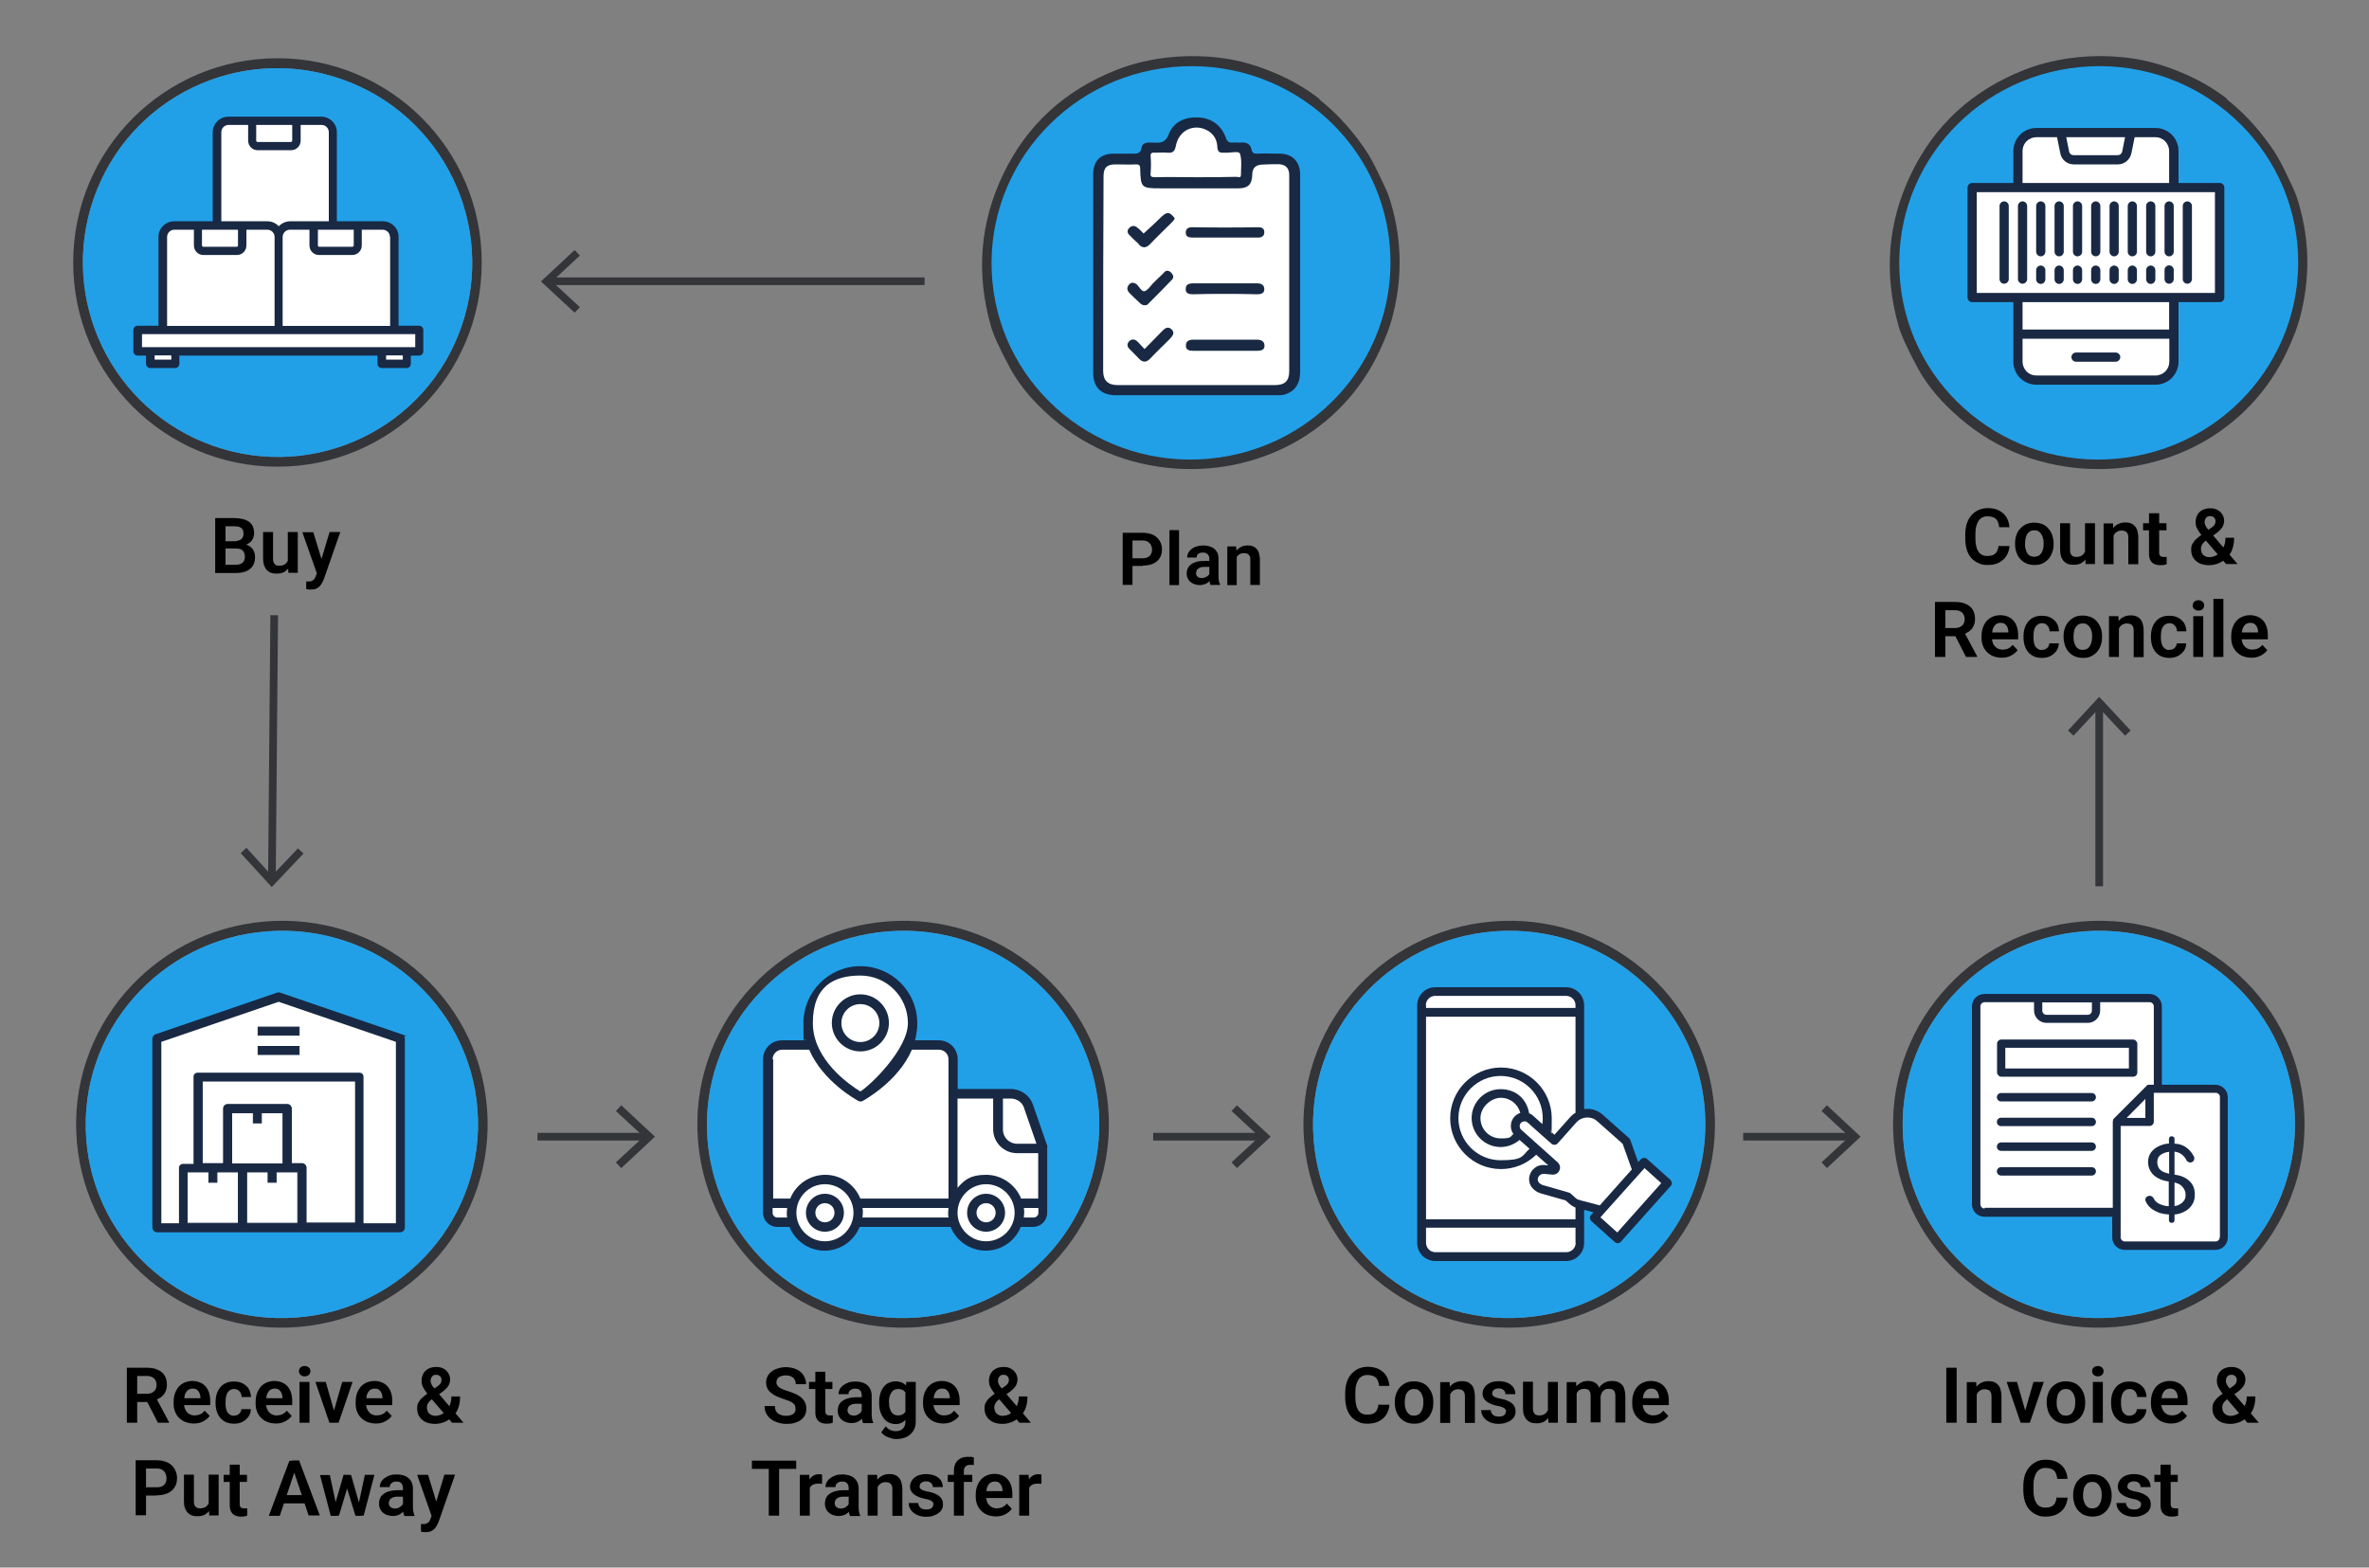 <svg xmlns="http://www.w3.org/2000/svg" id="Layer_1" viewBox="0 0 1236.3 818.2"><rect x="0" y="0" width="1236.3" height="818.2" fill="#808080" stroke="none"/><path d="M688.5,51.9c8,6.3,15.5,14.2,22.5,24,2.5,3.4,5,7.7,7.5,12.8,3.4,6.9,5.5,11.5,6.2,13.6,6.7,20.1,7.5,40.4,2.5,61-1.7,7.1-4.1,13.1-7.2,19.7-19.7,42.7-64.3,66.1-110.7,61.2-26.1-2.8-48.6-13.7-67.5-32.7-6.3-6.4-11.2-12.9-14.8-19.6-5.3-9.8-8.6-17.1-9.9-21.7-7.8-27.5-5.7-53.9,6.4-79.2,12.3-25.7,32.1-43.9,59.4-54.6,17.3-6.8,37.9-8.6,56.2-5.9,8.3,1.2,17,3.7,26.2,7.6,8.7,3.7,16.5,8.2,23.5,13.7h-.3Z" fill="#333539"></path><path d="M725.2,127.4h0c-5.3-56.4-56.1-97.8-113.3-92.4-57.3,5.4-99.3,55.5-94,112h0c5.3,56.4,56.1,97.8,113.3,92.4,57.3-5.4,99.3-55.5,94-112h0Z" fill="#21a0e8"></path><path d="M38.2,137c0-58.9,47.7-106.6,106.6-106.6h0c58.9,0,106.6,47.7,106.6,106.6h0c0,58.9-47.7,106.6-106.6,106.6s-106.6-47.7-106.6-106.6h0ZM48.9,103.6h0c-18.4,52.9,9.6,110.7,62.6,129.2h0c53,18.5,110.9-9.4,129.3-62.3h0c18.4-52.9-9.6-110.7-62.6-129.2h0c-53-18.5-110.9,9.4-129.3,62.3h0Z" fill="#333539"></path><path d="M48.9,103.6c18.4-52.9,76.3-80.8,129.3-62.3h0c53,18.5,81,76.3,62.6,129.2h0c-18.4,52.9-76.3,80.8-129.3,62.3h0c-53-18.5-81-76.3-62.6-129.2h0Z" fill="#21a0e8"></path><path d="M480.2,692.6h0c-59.1,5-111-38.4-115.9-96.8-5-58.4,39-109.8,98.1-114.8s111,38.4,115.9,96.8c5,58.4-39,109.8-98.1,114.8h0ZM573.4,579.4c-4.1-55.7-53.1-97.4-109.5-93.3h0c-56.4,4.2-98.8,52.6-94.7,108.3s53.1,97.4,109.5,93.3h0c56.4-4.2,98.8-52.6,94.7-108.3h0Z" fill="#333539"></path><path d="M573.4,579.4h0c4.1,55.7-38.3,104.2-94.7,108.3s-105.4-37.6-109.5-93.3h0c-4.1-55.7,38.3-104.2,94.7-108.3s105.4,37.6,109.5,93.3h0Z" fill="#21a0e8"></path><g><path d="M596.3,295.4h-7v-4h7c1.1,0,2.1-.2,2.8-.6s1.2-.9,1.6-1.6c.3-.7.5-1.4.5-2.3s-.2-1.6-.5-2.3-.9-1.3-1.6-1.8c-.7-.4-1.6-.7-2.8-.7h-5.3v23.2h-5.1v-27.2h10.5c2.1,0,3.9.4,5.4,1.1,1.5.8,2.6,1.8,3.4,3.1.8,1.3,1.2,2.8,1.2,4.5s-.4,3.3-1.2,4.5c-.8,1.3-1.9,2.2-3.4,2.9-1.5.7-3.3,1-5.4,1v.2Z"></path><path d="M615.3,276.7v28.7h-5v-28.7h5Z"></path><path d="M631.8,293v2.9h-3.1c-.8,0-1.5,0-2,.2s-1.1.4-1.4.7c-.4.3-.7.6-.8,1s-.3.9-.3,1.4,0,.9.3,1.3.6.7,1,.9c.4.2,1,.3,1.6.3.9,0,1.6-.2,2.3-.5.6-.4,1.2-.8,1.5-1.3.4-.5.6-1,.6-1.5l1.4,2.1c-.2.5-.4,1.1-.8,1.6-.3.6-.8,1.1-1.3,1.6s-1.2.9-2,1.2c-.8.3-1.7.5-2.7.5s-2.5-.3-3.5-.8-1.9-1.2-2.4-2.1c-.6-.9-.9-1.9-.9-3.1s.2-2,.6-2.8c.4-.8,1-1.5,1.8-2.1s1.8-1,2.9-1.3c1.2-.3,2.5-.4,4-.4h3.3v.2ZM631.1,301.1v-9.3c0-.7,0-1.3-.4-1.8-.2-.5-.6-.9-1.1-1.2s-1.1-.4-1.9-.4-1.2.1-1.7.3c-.5.2-.9.5-1.1.9-.3.4-.4.9-.4,1.4h-5c0-.8.2-1.6.6-2.4.4-.8,1-1.4,1.7-2s1.6-1.1,2.7-1.4c1-.3,2.2-.5,3.5-.5s2.9.3,4.1.8c1.2.5,2.1,1.3,2.8,2.3s1,2.3,1,3.9v8.8c0,1,0,1.9.2,2.6,0,.7.3,1.3.6,1.9v.3h-5c-.2-.5-.4-1.2-.5-2s-.2-1.6-.2-2.3h.1Z"></path><path d="M645.4,289.5v15.9h-4.9v-20.2h4.6l.3,4.3h0ZM644.6,294.5h-1.5c0-1.5.2-2.8.6-4,.4-1.2.9-2.2,1.6-3.1.7-.9,1.5-1.5,2.5-2s2.1-.7,3.3-.7,1.9.1,2.6.4c.8.3,1.5.7,2,1.3.6.6,1,1.4,1.3,2.3.3,1,.5,2.2.5,3.6v13h-5v-13c0-.9,0-1.7-.4-2.2s-.7-.9-1.2-1.1-1.1-.3-1.9-.3-1.4.2-2,.5-1,.7-1.4,1.3c-.4.5-.7,1.2-.9,1.9-.2.7-.3,1.5-.3,2.3l.2-.2Z"></path></g><path d="M156,692.6h0c-59.1,5-111-38.4-115.9-96.8-5-58.4,39-109.8,98.1-114.8,59.1-5,111,38.4,115.9,96.8,5,58.4-39,109.8-98.1,114.8h0ZM249.2,579.4c-4.1-55.7-53.1-97.4-109.5-93.3h0c-56.4,4.2-98.8,52.6-94.7,108.3,4.1,55.7,53.1,97.4,109.5,93.3h0c56.4-4.2,98.8-52.6,94.7-108.3h0Z" fill="#333539"></path><path d="M249.2,579.4h0c4.1,55.7-38.3,104.2-94.7,108.3-56.4,4.1-105.4-37.6-109.5-93.3h0c-4.1-55.7,38.3-104.2,94.7-108.3s105.4,37.6,109.5,93.3h0Z" fill="#21a0e8"></path><path d="M1162.2,51.9c8,6.3,15.5,14.2,22.5,24,2.5,3.4,5,7.7,7.5,12.8,3.4,6.9,5.5,11.5,6.2,13.6,6.7,20.1,7.5,40.4,2.5,61-1.7,7.1-4.1,13.1-7.2,19.7-19.7,42.7-64.3,66.1-110.7,61.2-26.1-2.8-48.6-13.7-67.5-32.7-6.3-6.4-11.2-12.9-14.8-19.6-5.3-9.8-8.6-17.1-9.9-21.7-7.8-27.5-5.7-53.9,6.4-79.2,12.3-25.7,32.1-43.9,59.4-54.6,17.3-6.8,37.9-8.6,56.2-5.9,8.3,1.2,17,3.7,26.2,7.6,8.7,3.7,16.5,8.2,23.5,13.7h-.3,0Z" fill="#333539"></path><path d="M1198.9,127.4h0c-5.3-56.4-56.1-97.8-113.3-92.4-57.3,5.4-99.3,55.5-94,112h0c5.3,56.4,56.1,97.8,113.3,92.4,57.3-5.4,99.3-55.5,94-112h0Z" fill="#21a0e8"></path><path d="M1104.2,692.6h0c-59.1,5-111-38.4-115.9-96.8-5-58.4,39-109.8,98.1-114.8s111,38.4,115.9,96.8c5,58.4-39,109.8-98.1,114.8h0ZM1197.4,579.4c-4.1-55.7-53.1-97.4-109.5-93.3h0c-56.4,4.2-98.8,52.6-94.7,108.3s53.1,97.4,109.5,93.3h0c56.4-4.2,98.8-52.6,94.7-108.3h0Z" fill="#333539"></path><path d="M1197.4,579.4h0c4.1,55.7-38.3,104.2-94.7,108.3-56.4,4.1-105.4-37.6-109.5-93.3h0c-4.1-55.7,38.3-104.2,94.7-108.3s105.4,37.6,109.5,93.3h0Z" fill="#21a0e8"></path><g><line x1="282.3" y1="146.8" x2="482.5" y2="146.8" fill="none"></line><g><line x1="286.6" y1="146.8" x2="482.5" y2="146.8" fill="none" stroke="#333539" stroke-miterlimit="10" stroke-width="4"></line><polygon points="299.9 163.2 302.6 160.3 288.1 146.9 302.6 133.4 299.9 130.5 282.3 146.9 299.9 163.2" fill="#333539"></polygon></g></g><g><line x1="341.8" y1="593.3" x2="141.6" y2="593.3" fill="none"></line><g><line x1="337.4" y1="593.3" x2="280.5" y2="593.3" fill="none" stroke="#333539" stroke-miterlimit="10" stroke-width="4"></line><polygon points="324.2 576.9 321.4 579.9 335.9 593.3 321.4 606.7 324.2 609.7 341.8 593.3 324.2 576.9" fill="#333539"></polygon></g></g><g><line x1="1095.5" y1="505.6" x2="1095.5" y2="363.7" fill="none"></line><g><line x1="1095.5" y1="462.6" x2="1095.5" y2="368" fill="none" stroke="#333539" stroke-miterlimit="10" stroke-width="4"></line><polygon points="1111.9 381.3 1109 384 1095.5 369.6 1082.1 384 1079.2 381.3 1095.5 363.7 1111.9 381.3" fill="#333539"></polygon></g></g><g><line x1="143.1" y1="321.1" x2="141.8" y2="463" fill="none"></line><g><line x1="143.1" y1="321.1" x2="141.9" y2="458.6" fill="none" stroke="#333539" stroke-miterlimit="10" stroke-width="4"></line><polygon points="125.6 445.3 128.6 442.5 141.9 457.1 155.5 442.8 158.4 445.5 141.8 463 125.6 445.3" fill="#333539"></polygon></g></g><g><path d="M667.8,80.2c-3.9,0-7.9-.2-11.8,0-1.6,0-2.4-.2-2.8-1.9-.5-2.8-2.4-4.2-5.4-3.9-1.5.2-2.9-.2-4.2,0-2.1.2-3.1-.3-3.9-2.6-2.4-6.5-7.5-10.2-14.4-10.5-6.8-.3-12.8,2.3-15.2,8.4-1.8,4.9-4.5,5-8.3,4.7h-1.9c-1.9-.2-3.9.8-4.1,2.4-.6,4.4-3.6,3.2-6.3,3.4h-8.3c-6.8,0-10.7,3.7-10.7,10.7v103.7c0,7.5,4.2,11.7,11.7,11.7h84.5c1.5,0,2.8,0,4.2-.5,5-1.8,7.6-5.5,7.6-11.8v-102.9c0-6.8-4.2-10.9-10.7-10.9h0Z" fill="#192943"></path><path d="M600.5,81.8c-.2-1.8.5-2.3,2.1-2.1,2.3,0,4.5-.2,6.8,0,2.8.3,3.7-1,4.2-3.4,1.5-8.6,10.1-12.3,17.2-7.8,3.1,2.1,4.4,5,4.5,8.4.2,2.1,1,2.9,2.9,2.8h1c2.8.2,7.3-1.1,7.9.5,1.1,3.4.5,7.5.5,11.3-.2,1.6-1.5.8-2.3.8-7.1.2-14.1.2-21.2.2s-14.1-.2-21.2,0c-1.8,0-2.8-.2-2.4-2.4.2-2.8.2-5.5,0-8.3h0Z" fill="#fff"></path><path d="M672.8,193.7c0,5.2-2.3,7.3-7.5,7.3h-82c-5,0-7.6-2.3-7.6-7.3,0-33.9,0-67.8.2-101.6,0-4.5,1.6-6.3,6.3-6.3s7.1.2,10.5,0c1.6,0,2.3.3,2.3,2.1.3,10.2.6,10.4,10.9,10.4h40.5c4.9,0,7-2.1,7.1-7,0-3.6,1.8-5.4,5.5-5.4,2.8-.2,5.5-.2,8.4-.2,3.6.2,5.4,2.1,5.4,5.7v102.3h0Z" fill="#fff"></path><path d="M656.6,118.6c-11.5.2-22.9.2-34.4,0-1.9,0-3.4.6-3.4,2.8s1.6,2.6,3.6,2.6h34.2c1.9,0,3.2-.8,3.2-2.8s-1.3-2.6-3.2-2.6h0Z" fill="#192943"></path><path d="M656.1,147.9h-33.7c-1.9,0-3.6.6-3.6,2.8-.2,2.4,1.6,2.9,3.7,2.9,5.5-.2,11-.2,16.7-.2s11,0,16.7.2c1.9,0,3.9-.3,3.9-2.6s-1.6-3.1-3.7-3.1h0Z" fill="#192943"></path><path d="M656,177.3h-33.4c-2.1,0-3.7.8-3.7,2.9-.2,2.4,1.6,2.9,3.7,2.9h33.4c1.9,0,3.9-.3,3.9-2.6s-1.6-3.2-3.9-3.2h0Z" fill="#192943"></path><path d="M606.7,172.6c-3.1,3.2-6.2,6.3-9.4,9.6-1.5-1.5-2.6-2.9-3.9-4.1-1.3-1.1-2.8-1.3-4.1,0s-1.1,2.8,0,3.9c1.8,1.9,3.6,3.7,5.4,5.5,1.9,1.8,3.7,1.6,5.5-.3,3.4-3.6,7-7,10.4-10.4,1.3-1.5,2.6-2.9,1-4.7-1.8-1.9-3.4-1-4.9.5h0Z" fill="#192943"></path><path d="M594.4,127.7c1.9,1.9,3.7,1.8,5.7-.2,3.4-3.6,7-7,10.4-10.4s2.9-2.9,1-4.9c-1.8-1.8-3.4-.8-5,.6-3.1,3.1-6.3,6-9.7,9.1-.8-.8-1.9-2.1-3.4-3.2-1.3-1-2.8-1.1-4.1.3-1.3,1.3-1,2.8.3,3.9,1.5,1.6,3.2,3.1,4.9,4.7h-.1Z" fill="#192943"></path><path d="M607.5,142.3c-2.1,1.9-4.1,3.9-6,5.8-1.3,1.5-2.6,3.4-4.2,3.9-1.5.3-2.6-2.1-3.9-3.4-1.3-1.1-2.8-1.5-4.1-.2-1.3,1.5-1.3,2.9,0,4.4,1.9,1.9,3.7,3.7,5.7,5.5.6.6,1.5,1.1,2.4,1,.8.2,1.5-.3,1.9-.8,4.1-4.1,8.1-8.1,12-12.2,1.5-1.3,1.1-2.6,0-3.9-1.3-1.3-2.6-1.5-3.9-.2h0Z" fill="#192943"></path></g><path d="M218.8,170h-10.8v-46.4c0-4.5-3.7-8.1-8.2-8.1h-24v-46.5c0-4.5-3.7-8.1-8.2-8.1h-48.4c-4.5,0-8.2,3.7-8.2,8.1v46.5h-20.1c-4.5,0-8.2,3.7-8.2,8.1v46.4h-10.9c-1.2,0-2.2,1-2.2,2.2v11.2c0,1.2,1,2.2,2.2,2.2h4.4v4.3c0,1.2,1,2.2,2.2,2.2h13c1.2,0,2.2-1,2.2-2.2v-4.3h103.4v4.3c0,1.2,1,2.2,2.2,2.2h13c1.2,0,2.2-1,2.2-2.2v-4.3h4.3c1.2,0,2.2-1,2.2-2.2v-11.2c0-1.2-1-2.2-2.2-2.2h.1Z" fill="#192843"></path><path d="M203.6,123.7v46.4h-56.1v-46.4c0-2.1,1.7-3.8,3.8-3.8h10.2v8.2c0,2.8,2.2,5,5,5h17.3c2.8,0,5-2.2,5-5v-8.2h10.9c2.1,0,3.8,1.7,3.8,3.8h.1Z" fill="#fff"></path><path d="M184.6,119.9v8.2c0,.4-.3.7-.7.7h-17.3c-.4,0-.7-.3-.7-.7v-8.2s18.7,0,18.7,0Z" fill="#fff"></path><path d="M133.8,65.2h18.7v8.2c0,.4-.3.7-.7.7h-17.4c-.4,0-.7-.3-.7-.7v-8.2h0Z" fill="#fff"></path><path d="M115.5,69c0-2.1,1.7-3.8,3.8-3.8h10.2v8.2c0,2.8,2.2,5,5,5h17.4c2.8,0,5-2.2,5-5v-8.2h10.9c2.1,0,3.8,1.7,3.8,3.8v46.5h-20.1c-2.4,0-4.5,1-6,2.6-1.5-1.6-3.6-2.6-6-2.6h-24v-46.5h0Z" fill="#fff"></path><path d="M105.5,119.9h18.7v8.2c0,.4-.3.7-.7.7h-17.4c-.4,0-.7-.3-.7-.7v-8.2h0Z" fill="#fff"></path><path d="M87.2,123.7c0-2.1,1.7-3.8,3.8-3.8h10.2v8.2c0,2.8,2.2,5,5,5h17.4c2.8,0,5-2.2,5-5v-8.2h10.9c2.1,0,3.8,1.7,3.8,3.8v46.4h-56.1s0-46.4,0-46.4Z" fill="#fff"></path><rect x="80.7" y="185.5" width="8.7" height="2.2" fill="#fff"></rect><rect x="201.5" y="185.5" width="8.7" height="2.2" fill="#fff"></rect><rect x="74.1" y="174.4" width="142.6" height="6.8" fill="#fff"></rect><path d="M1156.2,566.2h-28v-40.9c0-3.6-2.9-6.5-6.5-6.5h-86.1c-3.6,0-6.5,2.9-6.5,6.5v103.3c0,3.6,2.9,6.5,6.5,6.5h66.7v10.8c0,3.6,2.9,6.5,6.5,6.5h47.3c3.6,0,6.5-2.9,6.5-6.5v-73.2c0-3.6-2.9-6.5-6.5-6.5h0Z" fill="#192843"></path><path d="M1091.7,523.2v4.3c0,1.2-1,2.2-2.2,2.2h-21.5c-1.2,0-2.2-1-2.2-2.2v-4.3h25.9Z" fill="#fff"></path><path d="M1035.7,630.8c-1.2,0-2.2-1-2.2-2.2v-103.3c0-1.2,1-2.2,2.2-2.2h25.8v4.3c0,3.6,2.9,6.5,6.5,6.5h21.5c3.6,0,6.5-2.9,6.5-6.5v-4.3h25.8c1.2,0,2.2,1,2.2,2.2v40.9h-2.3c-.2,0-.4,0-.5,0h-.2c-.2,0-.5.2-.6.4l-17.2,17.2c-.2.2-.3.4-.4.6v.2c0,.2-.2.4-.2.6s0,0,0,0v45.2h-66.7l-.2.2Z" fill="#fff"></path><polygon points="1119.6 573.6 1119.6 583.5 1109.8 583.5 1119.6 573.6" fill="#fff"></polygon><path d="M1158.4,645.8c0,1.2-1,2.2-2.2,2.2h-47.3c-1.2,0-2.2-1-2.2-2.2v-58.1h15.1c1.2,0,2.2-1,2.2-2.2v-15.1h32.3c1.2,0,2.2,1,2.2,2.2v73.2h0Z" fill="#fff"></path><path d="M1134.8,613v-11.9c1.4.2,2.5.6,3.4,1.2,1.2.8,2.2,1.9,2.8,3.2.3.6.8,1,1.5,1.2.6.2,1.2,0,1.7-.3.5-.3.8-.8.9-1.4s0-1.2-.5-1.9c-.7-1.3-1.6-2.4-2.6-3.3s-2.2-1.7-3.6-2.2c-1.1-.4-2.3-.6-3.6-.7v-2.3c0-.5,0-.8-.4-1.1s-.6-.4-1.1-.4-.8,0-1,.4c-.3.3-.4.6-.4,1.1v2.3c-1.7,0-3.2.5-4.7,1.1-1.9.8-3.4,1.9-4.5,3.3s-1.7,3.2-1.7,5.2.5,3.5,1.4,5,2.3,2.7,4.1,3.6c1.5.8,3.3,1.3,5.3,1.6v12.9c-1.6,0-3.1-.5-4.4-1-1.7-.7-2.8-1.7-3.3-2.8-.3-.6-.6-1-1.1-1.3s-1-.4-1.6-.3c-.8.2-1.3.5-1.6,1.1s-.3,1.2,0,1.8c.6,1.4,1.6,2.7,2.9,3.7s2.9,1.8,4.7,2.4c1.4.4,2.9.6,4.5.7v3c0,.4.2.8.4,1s.6.4,1,.4.8-.2,1.1-.4c.3-.3.4-.6.4-1v-3c.9,0,1.9-.3,2.8-.5,1.5-.5,2.8-1.1,4-2s2.1-2,2.8-3.3,1-2.9,1-4.6c0-3.1-1-5.5-3.1-7.3-1.9-1.7-4.4-2.7-7.5-3.1h0Z" fill="#192843"></path><path d="M1131.9,612.6c-1.2-.3-2.3-.6-3.1-1-1.2-.7-2-1.4-2.4-2.3-.4-.9-.6-1.8-.6-2.7,0-1.8.7-3.2,2.2-4.1,1.1-.7,2.4-1.1,4-1.3v11.5h0Z" fill="#fff"></path><path d="M1139.6,626.9c-.7.9-1.7,1.6-2.8,2.1-.6.3-1.3.4-2,.5v-12.3c1.8.4,3.1,1.1,4,2.1,1.2,1.3,1.8,2.7,1.8,4.4s-.4,2.4-1.1,3.3h0Z" fill="#fff"></path><rect x="1042.2" y="542.6" width="73.2" height="19.4" rx="2.2" ry="2.2" fill="#192843"></rect><rect x="1046.5" y="546.9" width="64.5" height="10.8" fill="#fff"></rect><path d="M1093.8,572.7c0,1.2-1,2.2-2.2,2.2h-47.3c-1.2,0-2.2-1-2.2-2.2s1-2.2,2.2-2.2h47.3c1.2,0,2.2,1,2.2,2.2Z" fill="#192843"></path><path d="M1093.8,585.6c0,1.2-1,2.2-2.2,2.2h-47.3c-1.2,0-2.2-1-2.2-2.2s1-2.2,2.2-2.2h47.3c1.2,0,2.2,1,2.2,2.2Z" fill="#192843"></path><path d="M1093.8,598.5c0,1.2-1,2.2-2.2,2.2h-47.3c-1.2,0-2.2-1-2.2-2.2s1-2.2,2.2-2.2h47.3c1.2,0,2.2,1,2.2,2.2Z" fill="#192843"></path><path d="M1093.8,611.4c0,1.2-1,2.2-2.2,2.2h-47.3c-1.2,0-2.2-1-2.2-2.2s1-2.2,2.2-2.2h47.3c1.2,0,2.2,1,2.2,2.2Z" fill="#192843"></path><g><path d="M123.2,286.3h-7.3v-3.8s6.3,0,6.3,0c1.1,0,2-.2,2.7-.5.7-.3,1.3-.7,1.6-1.3.4-.6.6-1.3.6-2.1s-.2-1.7-.5-2.2c-.3-.6-.9-1-1.6-1.3-.7-.3-1.7-.4-2.8-.4h-4.5v24.4h-5.4v-28.7h9.9c1.6,0,3.1.2,4.4.5,1.3.3,2.4.8,3.3,1.4.9.6,1.6,1.5,2,2.4s.7,2.1.7,3.5-.3,2.3-.8,3.3c-.5,1-1.4,1.8-2.5,2.4-1.1.6-2.5,1-4.3,1.1l-1.7,1.4ZM123,299.1h-8.7l2.3-4.3h6.4c1.1,0,2-.2,2.7-.5.7-.4,1.2-.8,1.6-1.5.3-.6.5-1.3.5-2.2s-.2-1.7-.5-2.3c-.3-.7-.8-1.2-1.5-1.5-.7-.4-1.5-.5-2.6-.5h-5.6v-3.8h7.2l1.2,1.5c1.7,0,3,.3,4.1,1,1,.6,1.8,1.5,2.3,2.5.5,1,.7,2.1.7,3.3,0,1.8-.4,3.4-1.2,4.6-.8,1.2-2,2.2-3.5,2.8-1.5.6-3.4.9-5.5.9Z"></path><path d="M150.9,289.6h1.6c0,1.4-.2,2.7-.5,3.9-.3,1.2-.8,2.3-1.5,3.1-.7.9-1.5,1.6-2.5,2.1-1,.5-2.2.7-3.6.7s-2-.1-2.9-.4c-.9-.3-1.6-.8-2.2-1.4-.6-.6-1.1-1.5-1.5-2.5-.3-1-.5-2.2-.5-3.6v-13.8h5.2v13.8c0,.7,0,1.3.2,1.8.2.5.4.9.7,1.2s.6.5,1,.6c.4.1.8.2,1.3.2,1.3,0,2.3-.3,3-.8.7-.5,1.3-1.2,1.6-2.1.3-.9.5-1.8.5-2.9ZM150.2,294v-16.3h5.2v21.3h-4.9l-.3-5.1Z"></path><path d="M163.5,277.8l4.8,15.7.8,5.5-3.6.7-7.7-21.9h5.6ZM166.3,296.7l5.7-19h5.6l-8.6,24.6c-.2.5-.5,1.1-.8,1.7-.3.6-.7,1.2-1.2,1.8-.5.6-1.2,1-1.9,1.4-.8.4-1.7.5-2.8.5s-.9,0-1.3,0c-.4,0-.8-.2-1.2-.3v-3.9c.1,0,.3,0,.5,0,.2,0,.3,0,.5,0,.8,0,1.4,0,1.9-.3.5-.2.9-.5,1.2-.8.3-.4.6-.9.8-1.5l1.6-4.1Z"></path></g><g><path d="M66.2,713.9h10.4c2.2,0,4.1.3,5.6,1s2.8,1.6,3.6,2.9c.8,1.3,1.3,2.9,1.3,4.8s-.3,2.8-.8,3.9c-.5,1.1-1.3,2-2.2,2.7-1,.7-2.1,1.3-3.4,1.7l-1.7.9h-9.2v-4.3s6.8,0,6.8,0c1.1,0,2-.2,2.8-.6.7-.4,1.3-.9,1.7-1.6.4-.7.6-1.5.6-2.4s-.2-1.8-.6-2.5c-.4-.7-.9-1.2-1.7-1.6-.7-.4-1.7-.6-2.8-.6h-5v24.4h-5.4v-28.7ZM82.4,742.6l-6.6-12.9h5.7s6.7,12.6,6.7,12.6v.3h-5.8Z"></path><path d="M101.1,743c-1.6,0-3.1-.3-4.4-.8-1.3-.5-2.4-1.3-3.3-2.2-.9-.9-1.6-2-2.1-3.3-.5-1.3-.7-2.6-.7-4.1v-.8c0-1.6.2-3.1.7-4.5.5-1.3,1.1-2.5,2-3.5.9-1,1.9-1.7,3.1-2.2,1.2-.5,2.5-.8,4-.8s2.8.3,4,.8c1.2.5,2.1,1.2,2.9,2.1.8.9,1.4,2,1.8,3.3s.6,2.7.6,4.2v2.2h-16.7v-3.6h11.6v-.4c0-.8-.2-1.6-.5-2.3-.3-.7-.7-1.2-1.3-1.7s-1.4-.6-2.3-.6-1.4.2-2,.5c-.6.3-1,.8-1.4,1.4-.4.6-.7,1.3-.8,2.2-.2.8-.3,1.8-.3,2.8v.8c0,.9.1,1.7.4,2.5s.6,1.4,1.1,2c.5.6,1.1,1,1.7,1.3.7.3,1.4.5,2.3.5s2.1-.2,3-.6c.9-.4,1.7-1.1,2.3-1.9l2.6,2.7c-.4.7-1,1.3-1.8,1.9-.8.6-1.7,1.1-2.7,1.5-1.1.4-2.3.6-3.7.6Z"></path><path d="M122,738.9c.7,0,1.4-.1,2-.4.6-.3,1-.7,1.4-1.2.3-.5.5-1.1.6-1.8h4.9c0,1.4-.4,2.7-1.2,3.9-.8,1.1-1.8,2-3.1,2.7-1.3.7-2.8,1-4.4,1s-3.1-.3-4.3-.8c-1.2-.6-2.2-1.3-3-2.3s-1.4-2.1-1.8-3.4c-.4-1.3-.6-2.7-.6-4.2v-.6c0-1.5.2-2.9.6-4.2.4-1.3,1-2.4,1.8-3.4s1.8-1.8,3-2.3c1.2-.6,2.6-.8,4.3-.8s3.2.3,4.5,1c1.3.7,2.3,1.6,3.1,2.8.7,1.2,1.1,2.7,1.2,4.3h-4.9c0-.8-.2-1.4-.5-2.1-.3-.6-.8-1.1-1.3-1.5-.6-.4-1.3-.6-2.1-.6s-1.6.2-2.2.6-1,.9-1.4,1.5c-.3.6-.5,1.3-.7,2.1-.1.8-.2,1.6-.2,2.5v.6c0,.9,0,1.7.2,2.5.1.8.3,1.5.7,2.1.3.6.8,1.1,1.4,1.5s1.3.6,2.2.6Z"></path><path d="M143.9,743c-1.6,0-3.1-.3-4.4-.8-1.3-.5-2.4-1.3-3.3-2.2-.9-.9-1.6-2-2.1-3.3-.5-1.3-.7-2.6-.7-4.1v-.8c0-1.6.2-3.1.7-4.5.5-1.3,1.1-2.5,2-3.5.9-1,1.9-1.7,3.1-2.2,1.2-.5,2.5-.8,4-.8s2.8.3,4,.8c1.2.5,2.1,1.2,2.9,2.1.8.9,1.4,2,1.8,3.3s.6,2.7.6,4.2v2.2h-16.7v-3.6h11.6v-.4c0-.8-.2-1.6-.5-2.3-.3-.7-.7-1.2-1.3-1.7s-1.4-.6-2.3-.6-1.4.2-2,.5c-.6.3-1,.8-1.4,1.4-.4.6-.7,1.3-.8,2.2-.2.8-.3,1.8-.3,2.8v.8c0,.9.1,1.7.4,2.5s.6,1.4,1.1,2c.5.6,1.1,1,1.7,1.3.7.3,1.4.5,2.3.5s2.1-.2,3-.6c.9-.4,1.7-1.1,2.3-1.9l2.6,2.7c-.4.7-1,1.3-1.8,1.9-.8.6-1.7,1.1-2.7,1.5-1.1.4-2.3.6-3.7.6Z"></path><path d="M156,715.7c0-.8.3-1.4.8-1.9.5-.5,1.3-.8,2.2-.8s1.6.3,2.2.8c.5.5.8,1.2.8,1.9s-.3,1.4-.8,1.9c-.5.5-1.3.8-2.2.8s-1.6-.3-2.2-.8c-.5-.5-.8-1.2-.8-1.9ZM161.5,721.3v21.3h-5.2v-21.3h5.2Z"></path><path d="M170,721.3l5,17.4.2,3.9h-3.3l-7.3-21.3h5.5ZM173.6,738.7l5-17.4h5.4l-7.3,21.3h-3.3l.2-3.9Z"></path><path d="M196.1,743c-1.6,0-3.1-.3-4.4-.8-1.3-.5-2.4-1.3-3.3-2.2-.9-.9-1.6-2-2.1-3.3-.5-1.3-.7-2.6-.7-4.1v-.8c0-1.6.2-3.1.7-4.5.5-1.3,1.1-2.5,2-3.5.9-1,1.9-1.7,3.1-2.2,1.2-.5,2.5-.8,4-.8s2.8.3,4,.8c1.2.5,2.1,1.2,2.9,2.1.8.9,1.4,2,1.8,3.3s.6,2.7.6,4.2v2.2h-16.7v-3.6h11.6v-.4c0-.8-.2-1.6-.5-2.3-.3-.7-.7-1.2-1.3-1.7s-1.4-.6-2.3-.6-1.4.2-2,.5c-.6.3-1,.8-1.4,1.4-.4.6-.7,1.3-.8,2.2-.2.8-.3,1.8-.3,2.8v.8c0,.9.1,1.7.4,2.5s.6,1.4,1.1,2c.5.6,1.1,1,1.7,1.3.7.3,1.4.5,2.3.5s2.1-.2,3-.6c.9-.4,1.7-1.1,2.3-1.9l2.6,2.7c-.4.7-1,1.3-1.8,1.9-.8.6-1.7,1.1-2.7,1.5-1.1.4-2.3.6-3.7.6Z"></path><path d="M223,727.1l5.2-3.4c.8-.6,1.4-1.1,1.7-1.6s.5-1.1.5-1.9-.2-1.2-.7-1.8c-.5-.6-1.2-.8-2.1-.8s-1.2.1-1.6.4-.8.7-1,1.2c-.2.5-.3,1-.3,1.6s.2,1.2.5,1.8.7,1.3,1.3,1.9c.5.7,1.1,1.4,1.8,2.2l13.6,15.9h-6l-11.1-12.9c-.9-1.2-1.8-2.2-2.5-3.2-.7-1-1.3-1.9-1.7-2.8-.4-.9-.6-1.9-.6-2.8,0-1.5.3-2.8.9-3.9.6-1.1,1.5-2,2.7-2.6,1.2-.6,2.5-.9,4.1-.9s2.7.3,3.8.9c1.1.6,1.9,1.4,2.5,2.4.6,1,.9,2.1.9,3.2s-.2,1.7-.5,2.5c-.3.8-.8,1.4-1.4,2.1-.6.6-1.2,1.2-2,1.8l-6.2,4.4c-.6.5-1,1-1.3,1.5-.3.5-.5.9-.6,1.3,0,.4-.1.8-.1,1.1,0,.8.2,1.5.5,2.2.3.6.8,1.1,1.5,1.5.7.4,1.4.6,2.3.6s2.1-.2,3.2-.7,1.9-1.2,2.7-2.1c.8-.9,1.5-2,1.9-3.2s.7-2.6.7-4.1h4.5c0,1.4-.1,2.8-.4,4.1-.3,1.3-.7,2.5-1.3,3.6-.6,1.1-1.4,2.1-2.4,2.9,0,0-.2.2-.3.3-.1.1-.2.2-.3.3-1.2,1-2.5,1.8-3.9,2.3s-2.9.8-4.5.8-3.6-.3-5-1c-1.4-.7-2.5-1.7-3.2-2.9-.8-1.2-1.1-2.6-1.1-4.2s.2-2.2.7-3.1c.5-.9,1.1-1.7,1.9-2.4.8-.8,1.8-1.5,2.9-2.3Z"></path><path d="M81.8,780.6h-7.4v-4.3h7.4c1.2,0,2.2-.2,2.9-.6.8-.4,1.3-1,1.7-1.7.4-.7.5-1.5.5-2.4s-.2-1.7-.5-2.5c-.4-.8-.9-1.4-1.7-1.9-.8-.5-1.7-.7-2.9-.7h-5.6v24.4h-5.4v-28.7h11c2.2,0,4.1.4,5.7,1.2,1.6.8,2.8,1.9,3.6,3.3s1.3,3,1.3,4.8-.4,3.5-1.3,4.8c-.8,1.3-2,2.4-3.6,3.1-1.6.7-3.5,1.1-5.7,1.1Z"></path><path d="M109.6,781.6h1.6c0,1.4-.2,2.7-.5,3.9-.3,1.2-.8,2.3-1.5,3.1s-1.5,1.6-2.5,2.1c-1,.5-2.2.7-3.6.7s-2-.1-2.9-.4c-.9-.3-1.6-.8-2.2-1.4-.6-.6-1.1-1.5-1.5-2.5s-.5-2.2-.5-3.6v-13.8h5.2v13.8c0,.7,0,1.3.2,1.8.2.5.4.9.7,1.2s.6.5,1,.6c.4.1.8.2,1.3.2,1.3,0,2.3-.3,3-.8.7-.5,1.3-1.2,1.6-2.1.3-.9.5-1.8.5-2.9ZM108.9,786v-16.3h5.2v21.3h-4.9l-.3-5.1Z"></path><path d="M128.9,769.8v3.7h-12.2v-3.7h12.2ZM119.9,764.5h5.2v20.4c0,.6,0,1.1.3,1.5.2.3.4.6.8.7.3.1.7.2,1.2.2s.7,0,.9,0c.3,0,.5,0,.7-.1v3.9c-.4.1-.9.3-1.4.4-.5,0-1.2.1-1.8.1-1.2,0-2.2-.2-3.1-.6-.9-.4-1.6-1.1-2.1-2-.5-.9-.7-2.1-.7-3.6v-20.8Z"></path><path d="M154.2,766.8l-8.2,24.4h-5.7l10.7-28.7h3.7l-.5,4.4ZM160.7,780.4v4.3h-15.4v-4.3h15.4ZM161.1,791.1l-8.2-24.4-.5-4.4h3.7l10.8,28.7h-5.8Z"></path><path d="M172.1,769.8l3.5,16.3.3,5.1h-3.3l-5.6-21.3h5.1ZM174.6,786l4.7-16.2h3.3l-1,5.6-4.7,15.7h-2.9l.6-5.1ZM183.2,769.8l4.6,16.1.6,5.3h-2.9l-4.8-15.7-1-5.6h3.3ZM187,785.8l3.4-16h5l-5.6,21.3h-3.3l.4-5.3Z"></path><path d="M211,778.1v3.1s-3.3,0-3.3,0c-.8,0-1.5,0-2.1.2-.6.2-1.1.4-1.5.7-.4.3-.7.7-.9,1.1-.2.4-.3.9-.3,1.4s.1,1,.4,1.4c.2.4.6.8,1.1,1,.5.2,1,.4,1.6.4.9,0,1.7-.2,2.4-.6s1.2-.8,1.6-1.4.6-1.1.6-1.5l1.5,2.2c-.2.5-.5,1.1-.8,1.7s-.8,1.2-1.4,1.7c-.6.5-1.3,1-2.1,1.3-.8.3-1.8.5-2.8.5s-2.6-.3-3.7-.8c-1.1-.6-2-1.3-2.6-2.3s-.9-2.1-.9-3.3.2-2.1.6-3c.4-.9,1-1.6,1.9-2.2.8-.6,1.9-1.1,3.1-1.4,1.2-.3,2.6-.5,4.2-.5h3.5ZM210.3,786.6v-9.8c0-.7-.1-1.3-.4-1.9-.2-.5-.6-.9-1.1-1.2s-1.2-.4-2-.4-1.3.1-1.8.4c-.5.2-.9.6-1.2,1-.3.4-.4.9-.4,1.5h-5.2c0-.9.2-1.7.6-2.5s1-1.5,1.8-2.1c.8-.6,1.7-1.1,2.8-1.5,1.1-.4,2.3-.5,3.7-.5s3.1.3,4.3.8,2.3,1.4,3,2.5c.7,1.1,1.1,2.5,1.1,4.1v9.3c0,1.1,0,2,.2,2.7.1.8.3,1.4.6,2v.3h-5.3c-.2-.5-.4-1.2-.6-2.1-.1-.8-.2-1.7-.2-2.5Z"></path><path d="M223.4,769.8l4.8,15.7.8,5.5-3.6.7-7.7-21.9h5.6ZM226.2,788.7l5.7-19h5.6l-8.6,24.6c-.2.5-.5,1.1-.8,1.7-.3.6-.7,1.2-1.2,1.8s-1.2,1-1.9,1.4c-.8.4-1.7.5-2.8.5s-.9,0-1.3,0c-.4,0-.8-.2-1.2-.3v-3.9c.1,0,.3,0,.5,0,.2,0,.3,0,.5,0,.8,0,1.4,0,1.9-.3.5-.2.9-.5,1.2-.8.3-.4.6-.9.8-1.5l1.6-4.1Z"></path></g><g><path d="M415.1,735.2c0-.6,0-1-.2-1.5-.2-.4-.5-.8-.9-1.2-.4-.4-1-.7-1.8-1.1-.8-.3-1.8-.7-3-1.1-1.3-.4-2.6-.9-3.7-1.4-1.2-.5-2.2-1.1-3-1.8-.9-.7-1.6-1.5-2-2.4-.5-.9-.7-2-.7-3.2s.3-2.3.8-3.2c.5-1,1.2-1.8,2.2-2.5.9-.7,2-1.2,3.3-1.6,1.3-.4,2.7-.6,4.2-.6s4,.4,5.5,1.2c1.6.8,2.8,1.8,3.6,3.2s1.3,2.8,1.3,4.5h-5.4c0-.9-.2-1.7-.6-2.4-.4-.7-.9-1.2-1.7-1.6-.8-.4-1.7-.6-2.9-.6s-2,.2-2.8.5c-.7.3-1.3.8-1.6,1.3-.4.6-.5,1.2-.5,1.9s.1,1,.4,1.4c.2.4.6.8,1.1,1.2.5.4,1.1.7,1.9,1,.7.3,1.6.6,2.6.9,1.6.5,3,1,4.2,1.6,1.2.6,2.2,1.2,3,2,.8.7,1.4,1.6,1.8,2.5.4.9.6,2,.6,3.1s-.2,2.3-.7,3.3c-.5,1-1.2,1.8-2.1,2.5-.9.7-2,1.2-3.3,1.6-1.3.4-2.7.5-4.3.5s-2.8-.2-4.1-.6c-1.4-.4-2.6-.9-3.7-1.7-1.1-.8-2-1.7-2.6-2.9-.7-1.2-1-2.5-1-4.1h5.4c0,.9.1,1.7.4,2.3s.7,1.2,1.3,1.6c.5.4,1.2.7,1.9.9.7.2,1.5.3,2.4.3s2-.2,2.7-.5c.7-.3,1.3-.7,1.6-1.3.4-.6.5-1.2.5-1.9Z"></path><path d="M434.4,721.3v3.7h-12.2v-3.7h12.2ZM425.5,716h5.2v20.4c0,.6,0,1.1.3,1.5.2.3.4.6.8.7.3.1.7.2,1.2.2s.7,0,.9,0c.3,0,.5,0,.7-.1v3.9c-.4.1-.9.3-1.4.4-.5,0-1.2.1-1.8.1-1.2,0-2.2-.2-3.1-.6-.9-.4-1.6-1.1-2.1-2-.5-.9-.7-2.1-.7-3.6v-20.8Z"></path><path d="M450.4,729.6v3.1s-3.3,0-3.3,0c-.8,0-1.5,0-2.1.2-.6.2-1.1.4-1.5.7s-.7.7-.9,1.1c-.2.4-.3.9-.3,1.4s.1,1,.4,1.4c.2.4.6.8,1.1,1,.5.2,1,.4,1.6.4.9,0,1.7-.2,2.4-.6.7-.4,1.2-.8,1.6-1.4s.6-1.1.6-1.5l1.5,2.2c-.2.5-.5,1.1-.8,1.7-.4.6-.8,1.2-1.4,1.7-.6.5-1.3,1-2.1,1.3-.8.3-1.8.5-2.8.5s-2.6-.3-3.7-.8c-1.1-.6-2-1.3-2.6-2.3s-.9-2.1-.9-3.3.2-2.1.6-3c.4-.9,1-1.6,1.9-2.2.8-.6,1.9-1.1,3.1-1.4s2.6-.5,4.2-.5h3.5ZM449.7,738.1v-9.8c0-.7-.1-1.3-.4-1.9-.2-.5-.6-.9-1.1-1.2-.5-.3-1.2-.4-2-.4s-1.3.1-1.8.4c-.5.2-.9.6-1.2,1-.3.4-.4.9-.4,1.5h-5.2c0-.9.2-1.7.6-2.5.4-.8,1-1.5,1.8-2.1.8-.6,1.7-1.1,2.8-1.5,1.1-.4,2.3-.5,3.7-.5s3.1.3,4.3.8,2.3,1.4,3,2.5c.7,1.1,1.1,2.5,1.1,4.1v9.3c0,1.1,0,2,.2,2.7.1.8.3,1.4.6,2v.3h-5.3c-.2-.5-.4-1.2-.6-2.1s-.2-1.7-.2-2.5Z"></path><path d="M458.8,732.2v-.4c0-1.6.2-3.1.6-4.4.4-1.3,1-2.5,1.7-3.4.7-1,1.6-1.7,2.7-2.2,1.1-.5,2.3-.8,3.6-.8s2.6.3,3.6.8c1,.5,1.8,1.2,2.4,2.2.6.9,1.1,2.1,1.5,3.4s.6,2.7.8,4.3v1.1c-.2,1.5-.5,2.9-.9,4.2-.4,1.3-.9,2.4-1.6,3.3-.7.9-1.5,1.7-2.4,2.2-1,.5-2.1.8-3.4.8s-2.5-.3-3.6-.8c-1.1-.5-1.9-1.3-2.7-2.3-.7-1-1.3-2.1-1.7-3.4-.4-1.3-.6-2.7-.6-4.3ZM473.2,721.3h4.7v20.7c0,1.9-.4,3.6-1.3,4.9s-2,2.4-3.5,3.1c-1.5.7-3.2,1.1-5.2,1.1s-1.8-.1-2.8-.4c-1-.2-1.9-.6-2.9-1.1-.9-.5-1.7-1.2-2.3-2l2.3-3.1c.7.8,1.5,1.5,2.4,1.9.9.4,1.9.6,2.9.6s1.9-.2,2.7-.6c.7-.4,1.3-1,1.7-1.7.4-.7.6-1.7.6-2.7v-15.9l.5-4.9ZM464,731.8v.4c0,.9,0,1.8.3,2.6.2.8.5,1.5.8,2.1.4.6.9,1.1,1.4,1.4.6.3,1.3.5,2.1.5s2-.2,2.7-.7c.7-.5,1.2-1.1,1.6-1.9.4-.8.6-1.7.7-2.7v-3.1c0-.8-.2-1.5-.4-2.2-.2-.7-.5-1.2-.9-1.7s-.9-.9-1.5-1.1c-.6-.3-1.3-.4-2.1-.4s-1.5.2-2.1.5c-.6.3-1.1.8-1.5,1.5s-.7,1.3-.9,2.1c-.2.8-.3,1.7-.3,2.6Z"></path><path d="M492.2,743c-1.6,0-3.1-.3-4.4-.8-1.3-.5-2.4-1.3-3.3-2.2-.9-.9-1.6-2-2.1-3.3-.5-1.3-.7-2.6-.7-4.1v-.8c0-1.6.2-3.1.7-4.5.5-1.3,1.1-2.5,2-3.5.9-1,1.9-1.7,3.1-2.2,1.2-.5,2.5-.8,4-.8s2.8.3,4,.8c1.2.5,2.1,1.2,2.9,2.1.8.9,1.4,2,1.8,3.3s.6,2.7.6,4.2v2.2h-16.7v-3.6h11.6v-.4c0-.8-.2-1.6-.5-2.3-.3-.7-.7-1.2-1.3-1.7s-1.4-.6-2.3-.6-1.4.2-2,.5c-.6.3-1,.8-1.4,1.4-.4.6-.7,1.3-.8,2.2-.2.8-.3,1.8-.3,2.8v.8c0,.9.1,1.7.4,2.5s.6,1.4,1.1,2c.5.6,1.1,1,1.7,1.3.7.3,1.4.5,2.3.5s2.1-.2,3-.6c.9-.4,1.7-1.1,2.3-1.9l2.6,2.7c-.4.7-1,1.3-1.8,1.9-.8.6-1.7,1.1-2.7,1.5-1.1.4-2.3.6-3.7.6Z"></path><path d="M519.1,727.1l5.2-3.4c.8-.6,1.4-1.1,1.7-1.6s.5-1.1.5-1.9-.2-1.2-.7-1.8c-.5-.6-1.2-.8-2.1-.8s-1.2.1-1.6.4-.8.7-1,1.2c-.2.5-.3,1-.3,1.6s.2,1.2.5,1.8.7,1.3,1.3,1.9c.5.7,1.1,1.4,1.8,2.2l13.6,15.9h-6l-11.1-12.9c-.9-1.2-1.8-2.2-2.5-3.2-.7-1-1.3-1.9-1.7-2.8-.4-.9-.6-1.9-.6-2.8,0-1.5.3-2.8.9-3.9.6-1.1,1.5-2,2.7-2.6,1.2-.6,2.5-.9,4.1-.9s2.7.3,3.8.9c1.1.6,1.9,1.4,2.5,2.4.6,1,.9,2.1.9,3.2s-.2,1.7-.5,2.5c-.3.8-.8,1.4-1.4,2.1-.6.6-1.2,1.2-2,1.8l-6.2,4.4c-.6.5-1,1-1.3,1.5-.3.5-.5.9-.6,1.3,0,.4-.1.8-.1,1.1,0,.8.2,1.5.5,2.2.3.6.8,1.1,1.5,1.5.7.4,1.4.6,2.3.6s2.1-.2,3.2-.7,1.9-1.2,2.7-2.1c.8-.9,1.5-2,1.9-3.2s.7-2.6.7-4.1h4.5c0,1.4-.1,2.8-.4,4.1-.3,1.3-.7,2.5-1.3,3.6-.6,1.1-1.4,2.1-2.4,2.9,0,0-.2.2-.3.3-.1.1-.2.2-.3.3-1.2,1-2.5,1.8-3.9,2.3s-2.9.8-4.5.8-3.6-.3-5-1c-1.4-.7-2.5-1.7-3.2-2.9-.8-1.2-1.1-2.6-1.1-4.2s.2-2.2.7-3.1c.5-.9,1.1-1.7,1.9-2.4.8-.8,1.8-1.5,2.9-2.3Z"></path><path d="M415.5,762.4v4.3h-23.1v-4.3h23.1ZM406.6,762.4v28.7h-5.4v-28.7h5.4Z"></path><path d="M422.6,774.1v17h-5.2v-21.3h4.9l.3,4.4ZM429,769.6v4.9c-.4,0-.7,0-1.1-.1-.4,0-.7,0-1,0-.8,0-1.5.1-2.1.3s-1.1.5-1.5.9c-.4.4-.7.9-.9,1.5-.2.6-.3,1.2-.4,2h-1.1c0-1.5.1-2.7.4-3.9.3-1.2.7-2.2,1.2-3,.5-.9,1.2-1.5,2-2,.8-.5,1.7-.7,2.8-.7s.6,0,.9,0,.6.1.8.2Z"></path><path d="M443.7,778.1v3.1s-3.3,0-3.3,0c-.8,0-1.5,0-2.1.2-.6.2-1.1.4-1.5.7-.4.3-.7.7-.9,1.1-.2.4-.3.9-.3,1.4s.1,1,.4,1.4c.2.4.6.8,1.1,1,.5.2,1,.4,1.6.4.9,0,1.7-.2,2.4-.6s1.2-.8,1.6-1.4.6-1.1.6-1.5l1.5,2.2c-.2.5-.5,1.1-.8,1.7s-.8,1.2-1.4,1.7c-.6.5-1.3,1-2.1,1.3-.8.3-1.8.5-2.8.5s-2.6-.3-3.7-.8c-1.1-.6-2-1.3-2.6-2.3s-.9-2.1-.9-3.3.2-2.1.6-3c.4-.9,1-1.6,1.9-2.2.8-.6,1.9-1.1,3.1-1.4,1.2-.3,2.6-.5,4.2-.5h3.5ZM442.9,786.6v-9.8c0-.7-.1-1.3-.4-1.9-.2-.5-.6-.9-1.1-1.2s-1.2-.4-2-.4-1.3.1-1.8.4c-.5.2-.9.6-1.2,1-.3.4-.4.9-.4,1.5h-5.2c0-.9.2-1.7.6-2.5s1-1.5,1.8-2.1c.8-.6,1.7-1.1,2.8-1.5,1.1-.4,2.3-.5,3.7-.5s3.1.3,4.3.8,2.3,1.4,3,2.5c.7,1.1,1.1,2.5,1.1,4.1v9.3c0,1.1,0,2,.2,2.7.1.8.3,1.4.6,2v.3h-5.3c-.2-.5-.4-1.2-.6-2.1-.1-.8-.2-1.7-.2-2.5Z"></path><path d="M458,774.3v16.8h-5.2v-21.3h4.9l.3,4.6ZM457.2,779.7h-1.5c0-1.6.2-3,.6-4.2.4-1.3,1-2.3,1.7-3.3.7-.9,1.6-1.6,2.7-2.1,1-.5,2.2-.7,3.4-.7s2,.1,2.8.4c.8.3,1.5.7,2.1,1.4.6.6,1.1,1.5,1.4,2.5.3,1,.5,2.3.5,3.8v13.7h-5.2v-13.7c0-1-.1-1.7-.4-2.3-.3-.6-.7-1-1.2-1.2-.5-.2-1.2-.4-2-.4s-1.5.2-2.1.5-1.1.8-1.5,1.3c-.4.6-.7,1.2-.9,2-.2.7-.3,1.5-.3,2.4Z"></path><path d="M487.2,785.3c0-.4-.1-.8-.4-1.2-.2-.4-.7-.7-1.3-1s-1.6-.6-2.9-.8c-1.1-.2-2.1-.5-3.1-.9-.9-.4-1.7-.8-2.4-1.3-.7-.5-1.2-1.1-1.6-1.8-.4-.7-.6-1.5-.6-2.4s.2-1.7.6-2.5c.4-.8.9-1.5,1.7-2.1.7-.6,1.6-1.1,2.6-1.4,1-.3,2.2-.5,3.5-.5s3.4.3,4.7.9c1.3.6,2.3,1.4,3,2.4.7,1,1,2.2,1,3.5h-5.2c0-.6-.1-1.1-.4-1.5-.3-.5-.6-.8-1.2-1.1-.5-.3-1.2-.4-2-.4s-1.3.1-1.8.4c-.5.2-.9.5-1.1.9-.2.4-.4.8-.4,1.3s0,.6.2.9c.1.3.4.5.7.7s.7.4,1.3.6c.5.2,1.2.4,2,.5,1.6.3,3,.7,4.2,1.3,1.2.5,2.1,1.2,2.8,2.1.7.9,1,1.9,1,3.3s-.2,1.8-.6,2.6c-.4.8-1,1.5-1.8,2-.8.6-1.7,1-2.8,1.4s-2.3.5-3.6.5c-2,0-3.6-.4-5-1.1-1.4-.7-2.4-1.6-3.1-2.7-.7-1.1-1-2.2-1-3.4h5c0,.8.3,1.5.7,2,.4.5.9.9,1.5,1.1.6.2,1.3.3,2,.3s1.5-.1,2-.3c.5-.2.9-.5,1.2-.9.3-.4.4-.8.4-1.3Z"></path><path d="M507.4,769.8v3.7h-12.8v-3.7h12.8ZM503,791.1h-5.2v-23.3c0-1.6.3-3,.9-4.1s1.5-1.9,2.6-2.5,2.5-.8,4-.8,1,0,1.5,0c.5,0,.9.2,1.4.3v4c-.3,0-.6-.1-.9-.1s-.6,0-1,0c-.7,0-1.3.1-1.8.4-.5.2-.9.6-1.1,1.1-.3.5-.4,1.1-.4,1.8v23.3Z"></path><path d="M519.7,791.5c-1.6,0-3.1-.3-4.4-.8-1.3-.5-2.4-1.3-3.3-2.2-.9-.9-1.6-2-2.1-3.3s-.7-2.6-.7-4.1v-.8c0-1.6.2-3.1.7-4.5.5-1.3,1.1-2.5,2-3.5.9-1,1.9-1.7,3.1-2.2,1.2-.5,2.5-.8,4-.8s2.8.3,4,.8c1.2.5,2.1,1.2,2.9,2.1.8.9,1.4,2,1.8,3.3.4,1.3.6,2.7.6,4.2v2.2h-16.7v-3.6h11.6v-.4c0-.8-.2-1.6-.5-2.3-.3-.7-.7-1.2-1.3-1.7s-1.4-.6-2.3-.6-1.4.2-2,.5c-.6.3-1,.8-1.4,1.4-.4.6-.7,1.3-.8,2.2-.2.8-.3,1.8-.3,2.8v.8c0,.9.1,1.7.4,2.5.2.8.6,1.4,1.1,2,.5.6,1.1,1,1.7,1.3.7.3,1.4.5,2.3.5s2.1-.2,3-.6c.9-.4,1.7-1.1,2.3-1.9l2.6,2.7c-.4.7-1,1.3-1.8,1.9-.8.6-1.7,1.1-2.7,1.5-1.1.4-2.3.6-3.7.6Z"></path><path d="M537.1,774.1v17h-5.2v-21.3h4.9l.3,4.4ZM543.5,769.6v4.9c-.4,0-.7,0-1.1-.1-.4,0-.7,0-1,0-.8,0-1.5.1-2.1.3s-1.1.5-1.5.9c-.4.4-.7.9-.9,1.5-.2.6-.3,1.2-.4,2h-1.1c0-1.5.1-2.7.4-3.9.3-1.2.7-2.2,1.2-3,.5-.9,1.2-1.5,2-2,.8-.5,1.7-.7,2.8-.7s.6,0,.9,0,.6.1.8.2Z"></path></g><path d="M796.5,692.6h0c-59.1,5-111-38.4-115.9-96.8-5-58.4,39-109.8,98.1-114.8s111,38.4,115.9,96.8c5,58.4-39,109.8-98.1,114.8h0ZM889.7,579.4c-4.1-55.7-53.1-97.4-109.5-93.3h0c-56.4,4.2-98.8,52.6-94.7,108.3s53.1,97.4,109.5,93.3h0c56.4-4.2,98.8-52.6,94.7-108.3h0Z" fill="#333539"></path><path d="M889.7,579.4h0c4.1,55.7-38.3,104.2-94.7,108.3s-105.4-37.6-109.5-93.3h0c-4.1-55.7,38.3-104.2,94.7-108.3s105.4,37.6,109.5,93.3h0Z" fill="#21a0e8"></path><g><line x1="663.1" y1="593.3" x2="462.9" y2="593.3" fill="none"></line><g><line x1="658.7" y1="593.3" x2="601.8" y2="593.3" fill="none" stroke="#333539" stroke-miterlimit="10" stroke-width="4"></line><polygon points="645.5 576.9 642.7 579.9 657.2 593.3 642.7 606.7 645.5 609.7 663.1 593.3 645.5 576.9" fill="#333539"></polygon></g></g><g><path d="M719.7,733.2h5.4c-.1,1.9-.7,3.6-1.6,5.1-.9,1.5-2.2,2.6-3.8,3.5-1.6.8-3.6,1.3-6,1.3s-3.4-.3-4.9-1c-1.4-.6-2.7-1.6-3.7-2.7-1-1.2-1.8-2.6-2.3-4.3s-.8-3.6-.8-5.7v-2.2c0-2.1.3-4,.8-5.7.6-1.7,1.3-3.1,2.4-4.3s2.3-2.1,3.7-2.8c1.5-.6,3.1-1,4.9-1s4.3.4,5.9,1.3,2.9,2,3.8,3.5c.9,1.5,1.4,3.2,1.6,5.2h-5.4c-.1-1.2-.4-2.2-.8-3.1s-1-1.5-1.9-1.9c-.8-.4-1.9-.7-3.3-.7s-2,.2-2.8.6c-.8.4-1.5,1-2,1.8-.5.8-.9,1.8-1.2,2.9s-.4,2.5-.4,4v2.2c0,1.5.1,2.8.4,3.9.2,1.2.6,2.1,1.1,2.9.5.8,1.1,1.4,1.9,1.8s1.7.6,2.8.6,2.4-.2,3.2-.6,1.5-1,1.9-1.9.7-1.8.8-3Z"></path><path d="M727.9,732.2v-.4c0-1.6.2-3,.7-4.3s1.1-2.5,2-3.4c.9-1,1.9-1.7,3.1-2.3s2.6-.8,4.2-.8,3,.3,4.3.8c1.2.5,2.3,1.3,3.1,2.3.9,1,1.5,2.1,2,3.4s.7,2.8.7,4.3v.4c0,1.6-.2,3-.7,4.3s-1.1,2.5-2,3.5c-.9,1-1.9,1.7-3.1,2.3s-2.6.8-4.2.8-3-.3-4.2-.8-2.3-1.3-3.2-2.3c-.9-1-1.5-2.1-2-3.5s-.7-2.8-.7-4.3ZM733.1,731.8v.4c0,.9,0,1.8.3,2.6.2.8.5,1.5.8,2.1.4.6.9,1.1,1.5,1.5s1.3.5,2.2.5,1.6-.2,2.2-.5c.6-.3,1.1-.8,1.5-1.5.4-.6.7-1.3.9-2.1.2-.8.3-1.7.3-2.6v-.4c0-.9,0-1.8-.3-2.6-.2-.8-.5-1.5-.9-2.2-.4-.6-.9-1.1-1.5-1.5-.6-.4-1.3-.5-2.2-.5s-1.6.2-2.2.5c-.6.4-1.1.9-1.5,1.5-.4.6-.7,1.3-.8,2.2-.2.8-.3,1.7-.3,2.6Z"></path><path d="M756.8,725.9v16.8h-5.2v-21.3h4.9l.3,4.6ZM756,731.2h-1.5c0-1.6.2-3,.6-4.2.4-1.3,1-2.3,1.7-3.3s1.6-1.6,2.7-2.1,2.2-.7,3.4-.7,2,.1,2.8.4,1.5.8,2.1,1.4c.6.6,1.1,1.5,1.4,2.5.3,1,.5,2.3.5,3.8v13.7h-5.2v-13.7c0-1-.1-1.7-.4-2.3-.3-.6-.7-1-1.2-1.2-.5-.2-1.2-.4-2-.4s-1.5.2-2.1.5c-.6.3-1.1.8-1.5,1.3-.4.6-.7,1.2-.9,2s-.3,1.5-.3,2.4Z"></path><path d="M786,736.8c0-.4-.1-.8-.4-1.2-.2-.4-.7-.7-1.3-1-.7-.3-1.6-.6-2.9-.8-1.1-.2-2.1-.5-3.1-.9-.9-.4-1.7-.8-2.4-1.3-.7-.5-1.2-1.1-1.6-1.8s-.6-1.5-.6-2.4.2-1.7.6-2.5c.4-.8.9-1.5,1.7-2.1.7-.6,1.6-1.1,2.6-1.4s2.2-.5,3.5-.5,3.4.3,4.7.9c1.3.6,2.3,1.4,3,2.4s1,2.2,1,3.5h-5.2c0-.6-.1-1.1-.4-1.5-.3-.5-.6-.8-1.2-1.1-.5-.3-1.2-.4-2-.4s-1.3.1-1.8.4c-.5.2-.9.5-1.1.9-.2.4-.4.8-.4,1.3s0,.6.2.9.4.5.7.7.7.4,1.3.6c.5.2,1.2.4,2,.5,1.6.3,3,.7,4.2,1.3,1.2.5,2.1,1.2,2.8,2.1.7.9,1,1.9,1,3.3s-.2,1.8-.6,2.6c-.4.8-1,1.5-1.8,2-.8.6-1.7,1-2.8,1.4-1.1.3-2.3.5-3.6.5-2,0-3.6-.4-5-1.1-1.4-.7-2.4-1.6-3.1-2.7-.7-1.1-1-2.2-1-3.4h5c0,.8.3,1.5.7,2s.9.9,1.5,1.1c.6.2,1.3.3,2,.3s1.5-.1,2-.3c.5-.2.9-.5,1.2-.9.3-.4.4-.8.4-1.3Z"></path><path d="M808.4,733.1h1.6c0,1.4-.2,2.7-.5,3.9-.3,1.2-.8,2.3-1.5,3.1s-1.5,1.6-2.5,2.1c-1,.5-2.2.7-3.6.7s-2-.1-2.9-.4-1.6-.8-2.2-1.4c-.6-.6-1.1-1.5-1.5-2.5s-.5-2.2-.5-3.6v-13.8h5.2v13.8c0,.7,0,1.3.2,1.8.2.5.4.9.7,1.2s.6.5,1,.6c.4.1.8.2,1.3.2,1.3,0,2.3-.3,3-.8.7-.5,1.3-1.2,1.6-2.1.3-.9.5-1.8.5-2.9ZM807.8,737.6v-16.3h5.2v21.3h-4.9l-.3-5.1Z"></path><path d="M822.8,725.7v17h-5.2v-21.3h4.9l.3,4.4ZM822,731.2h-1.6c0-1.5.2-2.9.5-4.1.4-1.2.9-2.3,1.6-3.3.7-.9,1.6-1.6,2.6-2.2,1-.5,2.3-.8,3.6-.8s1.8.1,2.6.4c.8.3,1.5.7,2.1,1.3.6.6,1,1.4,1.4,2.3.3,1,.5,2.1.5,3.4v14.2h-5.2v-13.7c0-1-.1-1.8-.4-2.3-.3-.6-.7-1-1.2-1.2-.5-.2-1.2-.3-1.9-.3s-1.5.2-2.1.5-1.1.8-1.4,1.3c-.4.6-.7,1.2-.8,2-.2.7-.3,1.5-.3,2.4ZM835,730.2l-2.2.4c0-1.3.2-2.6.6-3.8.4-1.2.9-2.2,1.6-3.1.7-.9,1.6-1.6,2.6-2.1,1-.5,2.2-.8,3.6-.8s2,.1,2.9.4c.8.3,1.6.8,2.2,1.4.6.6,1.1,1.5,1.4,2.5.3,1,.5,2.2.5,3.7v13.7h-5.2v-13.7c0-1-.1-1.8-.4-2.4-.3-.6-.7-.9-1.2-1.2-.5-.2-1.1-.3-1.9-.3s-1.4.1-1.9.4-1,.6-1.3,1.1c-.4.5-.6,1-.8,1.6-.2.6-.3,1.3-.3,2Z"></path><path d="M862.3,743c-1.6,0-3.1-.3-4.4-.8-1.3-.5-2.4-1.3-3.3-2.2-.9-.9-1.6-2-2.1-3.3-.5-1.3-.7-2.6-.7-4.1v-.8c0-1.6.2-3.1.7-4.5s1.1-2.5,2-3.5c.9-1,1.9-1.7,3.1-2.2,1.2-.5,2.5-.8,4-.8s2.8.3,4,.8c1.2.5,2.1,1.2,2.9,2.1.8.9,1.4,2,1.8,3.3s.6,2.7.6,4.2v2.2h-16.7v-3.6h11.6v-.4c0-.8-.2-1.6-.5-2.3-.3-.7-.7-1.2-1.3-1.7-.6-.4-1.4-.6-2.3-.6s-1.5.2-2,.5c-.6.3-1,.8-1.4,1.4-.4.6-.7,1.3-.8,2.2-.2.8-.3,1.8-.3,2.8v.8c0,.9.1,1.7.4,2.5s.6,1.4,1.1,2c.5.6,1.1,1,1.7,1.3.7.3,1.5.5,2.3.5s2.1-.2,3-.6c.9-.4,1.7-1.1,2.3-1.9l2.6,2.7c-.4.7-1,1.3-1.8,1.9-.8.6-1.7,1.1-2.7,1.5-1.1.4-2.3.6-3.7.6Z"></path></g><g><line x1="971" y1="593.3" x2="770.8" y2="593.3" fill="none"></line><g><line x1="966.6" y1="593.3" x2="909.7" y2="593.3" fill="none" stroke="#333539" stroke-miterlimit="10" stroke-width="4"></line><polygon points="953.4 576.9 950.6 579.9 965.1 593.3 950.6 606.7 953.4 609.7 971 593.3 953.4 576.9" fill="#333539"></polygon></g></g><g><path d="M1021.1,713.9v28.7h-5.4v-28.7h5.4Z"></path><path d="M1031.6,725.9v16.8h-5.2v-21.3h4.9l.3,4.6ZM1030.8,731.2h-1.5c0-1.6.2-3,.6-4.2.4-1.3,1-2.3,1.7-3.3s1.6-1.6,2.7-2.1,2.2-.7,3.4-.7,2,.1,2.8.4,1.5.8,2.1,1.4c.6.6,1.1,1.5,1.4,2.5.3,1,.5,2.3.5,3.8v13.7h-5.2v-13.7c0-1-.1-1.7-.4-2.3-.3-.6-.7-1-1.2-1.2-.5-.2-1.2-.4-2-.4s-1.5.2-2.1.5c-.6.3-1.1.8-1.5,1.3-.4.6-.7,1.2-.9,2s-.3,1.5-.3,2.4Z"></path><path d="M1052.6,721.3l5,17.4.2,3.9h-3.3l-7.3-21.3h5.5ZM1056.2,738.7l5-17.4h5.4l-7.3,21.3h-3.3l.2-3.9Z"></path><path d="M1068.1,732.2v-.4c0-1.6.2-3,.7-4.3.4-1.3,1.1-2.5,2-3.4.9-1,1.9-1.7,3.1-2.3,1.2-.5,2.6-.8,4.2-.8s3,.3,4.3.8c1.2.5,2.3,1.3,3.1,2.3.9,1,1.5,2.1,2,3.4.4,1.3.7,2.8.7,4.3v.4c0,1.6-.2,3-.7,4.3-.4,1.3-1.1,2.5-2,3.5-.9,1-1.9,1.7-3.1,2.3-1.2.5-2.7.8-4.2.8s-3-.3-4.2-.8c-1.2-.5-2.3-1.3-3.2-2.3-.9-1-1.5-2.1-2-3.5-.4-1.3-.7-2.8-.7-4.3ZM1073.3,731.8v.4c0,.9,0,1.8.3,2.6.2.8.5,1.5.8,2.1.4.6.9,1.1,1.5,1.5s1.3.5,2.2.5,1.6-.2,2.2-.5c.6-.3,1.1-.8,1.5-1.5.4-.6.7-1.3.9-2.1.2-.8.3-1.7.3-2.6v-.4c0-.9,0-1.8-.3-2.6-.2-.8-.5-1.5-.9-2.2-.4-.6-.9-1.1-1.5-1.5-.6-.4-1.3-.5-2.2-.5s-1.6.2-2.2.5c-.6.4-1.1.9-1.5,1.5-.4.6-.7,1.3-.8,2.2-.2.8-.3,1.7-.3,2.6Z"></path><path d="M1091.8,715.7c0-.8.3-1.4.8-1.9.5-.5,1.3-.8,2.2-.8s1.6.3,2.2.8c.5.5.8,1.2.8,1.9s-.3,1.4-.8,1.9-1.3.8-2.2.8-1.6-.3-2.2-.8c-.5-.5-.8-1.2-.8-1.9ZM1097.4,721.3v21.3h-5.2v-21.3h5.2Z"></path><path d="M1111.2,738.9c.7,0,1.4-.1,2-.4.6-.3,1-.7,1.4-1.2.3-.5.5-1.1.6-1.8h4.9c0,1.4-.4,2.7-1.2,3.9-.8,1.1-1.8,2-3.1,2.7-1.3.7-2.8,1-4.4,1s-3.1-.3-4.3-.8c-1.2-.6-2.2-1.3-3-2.3s-1.4-2.1-1.8-3.4-.6-2.7-.6-4.2v-.6c0-1.5.2-2.9.6-4.2s1-2.4,1.8-3.4,1.8-1.8,3-2.3c1.2-.6,2.6-.8,4.3-.8s3.2.3,4.5,1c1.3.7,2.3,1.6,3.1,2.8.7,1.2,1.1,2.7,1.2,4.3h-4.9c0-.8-.2-1.4-.5-2.1s-.8-1.1-1.3-1.5c-.6-.4-1.3-.6-2.1-.6s-1.6.2-2.2.6-1,.9-1.4,1.5c-.3.6-.5,1.3-.7,2.1s-.2,1.6-.2,2.5v.6c0,.9,0,1.7.2,2.5.1.8.3,1.5.7,2.1.3.6.8,1.1,1.4,1.5s1.3.6,2.2.6Z"></path><path d="M1133,743c-1.6,0-3.1-.3-4.4-.8-1.3-.5-2.4-1.3-3.3-2.2-.9-.9-1.6-2-2.1-3.3-.5-1.3-.7-2.6-.7-4.1v-.8c0-1.6.2-3.1.7-4.5s1.1-2.5,2-3.5c.9-1,1.9-1.7,3.1-2.2,1.2-.5,2.5-.8,4-.8s2.8.3,4,.8c1.2.5,2.1,1.2,2.9,2.1.8.9,1.4,2,1.8,3.3s.6,2.7.6,4.2v2.2h-16.7v-3.6h11.6v-.4c0-.8-.2-1.6-.5-2.3-.3-.7-.7-1.2-1.3-1.7-.6-.4-1.4-.6-2.3-.6s-1.5.2-2,.5c-.6.3-1,.8-1.4,1.4-.4.6-.7,1.3-.8,2.2-.2.8-.3,1.8-.3,2.8v.8c0,.9.1,1.7.4,2.5s.6,1.4,1.1,2c.5.6,1.1,1,1.7,1.3.7.3,1.5.5,2.3.5s2.1-.2,3-.6c.9-.4,1.7-1.1,2.3-1.9l2.6,2.7c-.4.7-1,1.3-1.8,1.9-.8.6-1.7,1.1-2.7,1.5-1.1.4-2.3.6-3.7.6Z"></path><path d="M1159.9,727.1l5.2-3.4c.8-.6,1.4-1.1,1.7-1.6s.5-1.1.5-1.9-.2-1.2-.7-1.8c-.5-.6-1.2-.8-2.1-.8s-1.2.1-1.6.4c-.4.3-.8.7-1,1.2-.2.5-.3,1-.3,1.6s.2,1.2.5,1.8c.3.6.7,1.3,1.3,1.9.5.7,1.1,1.4,1.8,2.2l13.6,15.9h-6l-11.1-12.9c-.9-1.2-1.8-2.2-2.5-3.2-.7-1-1.3-1.9-1.7-2.8-.4-.9-.6-1.9-.6-2.8,0-1.5.3-2.8.9-3.9s1.5-2,2.7-2.6c1.2-.6,2.5-.9,4.1-.9s2.7.3,3.8.9c1.1.6,1.9,1.4,2.5,2.4.6,1,.9,2.1.9,3.2s-.2,1.7-.5,2.5c-.3.8-.8,1.4-1.4,2.1-.6.6-1.2,1.2-2,1.8l-6.2,4.4c-.6.5-1,1-1.3,1.5-.3.5-.5.9-.6,1.3,0,.4-.1.8-.1,1.1,0,.8.2,1.5.5,2.2.3.6.8,1.1,1.5,1.5.7.4,1.4.6,2.3.6s2.1-.2,3.2-.7,1.9-1.2,2.7-2.1c.8-.9,1.5-2,1.9-3.2.5-1.2.7-2.6.7-4.1h4.5c0,1.4-.1,2.8-.4,4.1-.3,1.3-.7,2.5-1.3,3.6-.6,1.1-1.4,2.1-2.4,2.9,0,0-.2.2-.3.3-.1.1-.2.2-.3.3-1.2,1-2.5,1.8-3.9,2.3-1.4.5-2.9.8-4.5.8s-3.6-.3-5-1c-1.4-.7-2.5-1.7-3.2-2.9-.8-1.2-1.1-2.6-1.1-4.2s.2-2.2.7-3.1c.5-.9,1.1-1.7,1.9-2.4.8-.8,1.8-1.5,2.9-2.3Z"></path><path d="M1073.6,781.7h5.4c-.1,1.9-.7,3.6-1.6,5.1-.9,1.5-2.2,2.6-3.8,3.5-1.6.8-3.6,1.3-6,1.3s-3.4-.3-4.9-1c-1.4-.6-2.7-1.6-3.7-2.7-1-1.2-1.8-2.6-2.3-4.3s-.8-3.6-.8-5.7v-2.2c0-2.1.3-4,.8-5.7.6-1.7,1.3-3.1,2.4-4.3,1-1.2,2.3-2.1,3.7-2.8s3.1-1,4.9-1,4.3.4,5.9,1.3c1.6.9,2.9,2,3.8,3.5s1.4,3.2,1.6,5.2h-5.4c-.1-1.2-.4-2.2-.8-3.1s-1-1.5-1.9-1.9c-.8-.4-1.9-.7-3.3-.7s-2,.2-2.8.6-1.5,1-2,1.8c-.5.8-.9,1.8-1.2,2.9-.3,1.2-.4,2.5-.4,4v2.2c0,1.5.1,2.8.4,3.9.2,1.2.6,2.1,1.1,2.9.5.8,1.1,1.4,1.9,1.8.8.4,1.7.6,2.8.6s2.4-.2,3.2-.6c.8-.4,1.5-1,1.9-1.9.4-.8.7-1.8.8-3Z"></path><path d="M1081.9,780.7v-.4c0-1.6.2-3,.7-4.3.4-1.3,1.1-2.5,2-3.4.9-1,1.9-1.7,3.1-2.3,1.2-.5,2.6-.8,4.2-.8s3,.3,4.3.8c1.2.5,2.3,1.3,3.1,2.3.9,1,1.5,2.1,2,3.4.4,1.3.7,2.8.7,4.3v.4c0,1.6-.2,3-.7,4.3-.4,1.3-1.1,2.5-2,3.5s-1.9,1.7-3.1,2.3c-1.2.5-2.7.8-4.2.8s-3-.3-4.2-.8c-1.2-.5-2.3-1.3-3.2-2.3s-1.5-2.1-2-3.5c-.4-1.3-.7-2.8-.7-4.3ZM1087.1,780.2v.4c0,.9,0,1.8.3,2.6.2.8.5,1.5.8,2.1.4.6.9,1.1,1.5,1.5s1.3.5,2.2.5,1.6-.2,2.2-.5c.6-.3,1.1-.8,1.5-1.5s.7-1.3.9-2.1c.2-.8.3-1.7.3-2.6v-.4c0-.9,0-1.8-.3-2.6-.2-.8-.5-1.5-.9-2.1-.4-.6-.9-1.1-1.5-1.5s-1.3-.5-2.2-.5-1.6.2-2.2.5-1.1.9-1.5,1.5c-.4.6-.7,1.3-.8,2.1-.2.8-.3,1.7-.3,2.6Z"></path><path d="M1117.4,785.3c0-.4-.1-.8-.4-1.2-.2-.4-.7-.7-1.3-1-.7-.3-1.6-.6-2.8-.8-1.1-.2-2.1-.5-3.1-.9-.9-.4-1.7-.8-2.4-1.3-.7-.5-1.2-1.1-1.6-1.8-.4-.7-.6-1.5-.6-2.4s.2-1.7.6-2.5c.4-.8.9-1.5,1.7-2.1.7-.6,1.6-1.1,2.6-1.4,1-.3,2.2-.5,3.5-.5s3.4.3,4.7.9c1.3.6,2.3,1.4,3,2.4.7,1,1,2.2,1,3.5h-5.2c0-.6-.1-1.1-.4-1.5-.3-.5-.6-.8-1.2-1.1-.5-.3-1.2-.4-2-.4s-1.3.1-1.8.4c-.5.2-.9.5-1.1.9-.2.4-.4.8-.4,1.3s0,.6.2.9c.1.3.4.5.7.7s.7.4,1.3.6c.5.2,1.2.4,2,.5,1.6.3,3,.7,4.2,1.3s2.1,1.2,2.8,2.1c.7.9,1,1.9,1,3.3s-.2,1.8-.6,2.6-1,1.5-1.8,2c-.8.6-1.7,1-2.8,1.4s-2.3.5-3.6.5c-2,0-3.6-.4-5-1.1-1.4-.7-2.4-1.6-3.1-2.7-.7-1.1-1-2.2-1-3.4h5c0,.8.3,1.5.7,2,.4.5.9.9,1.5,1.1.6.2,1.3.3,2,.3s1.5-.1,2-.3c.5-.2.9-.5,1.2-.9.3-.4.4-.8.4-1.3Z"></path><path d="M1136.5,769.8v3.7h-12.2v-3.7h12.2ZM1127.6,764.5h5.2v20.4c0,.6,0,1.1.3,1.5s.4.6.8.7c.3.1.7.2,1.2.2s.7,0,.9,0c.3,0,.5,0,.7-.1v3.9c-.4.1-.9.3-1.5.4-.5,0-1.2.1-1.8.1-1.2,0-2.2-.2-3.1-.6s-1.6-1.1-2.1-2c-.5-.9-.7-2.1-.7-3.6v-20.8Z"></path></g><g><path d="M1043.3,285h5.4c-.1,1.9-.7,3.6-1.6,5.1-.9,1.5-2.2,2.6-3.8,3.5s-3.6,1.3-6,1.3-3.4-.3-4.9-1c-1.4-.6-2.7-1.6-3.7-2.7-1-1.2-1.8-2.6-2.3-4.3-.5-1.7-.8-3.6-.8-5.7v-2.2c0-2.1.3-4,.8-5.7.6-1.7,1.3-3.1,2.4-4.3,1-1.2,2.3-2.1,3.7-2.8,1.5-.6,3.1-1,4.9-1s4.3.4,5.9,1.3,2.9,2,3.8,3.5c.9,1.5,1.4,3.2,1.6,5.2h-5.4c-.1-1.2-.4-2.2-.8-3.1-.4-.8-1-1.5-1.9-1.9-.8-.4-1.9-.7-3.3-.7s-2,.2-2.8.6c-.8.4-1.5,1-2,1.8-.5.8-.9,1.8-1.2,2.9-.3,1.2-.4,2.5-.4,4v2.2c0,1.5.1,2.8.4,3.9.2,1.2.6,2.1,1.1,2.9.5.8,1.1,1.4,1.9,1.8s1.7.6,2.8.6,2.4-.2,3.2-.6,1.5-1,1.9-1.9.7-1.8.8-3Z"></path><path d="M1051.6,284v-.4c0-1.6.2-3,.7-4.3.4-1.3,1.1-2.5,2-3.4.9-1,1.9-1.7,3.1-2.3,1.2-.5,2.6-.8,4.2-.8s3,.3,4.3.8c1.2.5,2.3,1.3,3.1,2.3.9,1,1.5,2.1,2,3.4.4,1.3.7,2.8.7,4.3v.4c0,1.6-.2,3-.7,4.3s-1.1,2.5-2,3.5c-.9,1-1.9,1.7-3.1,2.3s-2.6.8-4.2.8-3-.3-4.2-.8-2.3-1.3-3.2-2.3c-.9-1-1.5-2.1-2-3.5s-.7-2.8-.7-4.3ZM1056.8,283.6v.4c0,.9,0,1.8.3,2.6.2.8.5,1.5.8,2.1.4.6.9,1.1,1.5,1.4.6.3,1.3.5,2.2.5s1.6-.2,2.2-.5c.6-.3,1.1-.8,1.5-1.4.4-.6.7-1.3.9-2.1.2-.8.3-1.7.3-2.6v-.4c0-.9,0-1.8-.3-2.6-.2-.8-.5-1.5-.9-2.2-.4-.6-.9-1.1-1.5-1.5s-1.3-.5-2.2-.5-1.6.2-2.2.5c-.6.4-1.1.9-1.5,1.5-.4.6-.7,1.3-.8,2.2-.2.8-.3,1.7-.3,2.6Z"></path><path d="M1088.7,285h1.6c0,1.4-.2,2.7-.5,3.9-.3,1.2-.8,2.3-1.5,3.1-.7.9-1.5,1.6-2.5,2.1-1,.5-2.2.7-3.6.7s-2-.1-2.9-.4-1.6-.8-2.2-1.4c-.6-.6-1.1-1.5-1.5-2.5-.3-1-.5-2.2-.5-3.6v-13.8h5.2v13.8c0,.7,0,1.3.2,1.8.2.5.4.9.7,1.2s.6.5,1,.6c.4.1.8.2,1.3.2,1.3,0,2.3-.3,3-.8.7-.5,1.3-1.2,1.6-2.1.3-.9.5-1.8.5-2.9ZM1088.1,289.4v-16.3h5.2v21.3h-4.9l-.3-5.1Z"></path><path d="M1103,277.7v16.8h-5.2v-21.3h4.9l.3,4.6ZM1102.2,283h-1.5c0-1.6.2-3,.6-4.2.4-1.3,1-2.3,1.7-3.3s1.6-1.6,2.7-2.1c1-.5,2.2-.7,3.4-.7s2,.1,2.8.4,1.5.7,2.1,1.4c.6.6,1.1,1.5,1.4,2.5s.5,2.3.5,3.8v13.7h-5.2v-13.7c0-1-.1-1.7-.4-2.3-.3-.6-.7-1-1.2-1.2s-1.2-.4-2-.4-1.5.2-2.1.5c-.6.3-1.1.8-1.5,1.3-.4.6-.7,1.2-.9,2-.2.7-.3,1.5-.3,2.4Z"></path><path d="M1130.6,273.1v3.7h-12.2v-3.7h12.2ZM1121.6,267.9h5.2v20.4c0,.6,0,1.1.3,1.5.2.3.4.6.8.7.3.1.7.2,1.2.2s.7,0,.9,0c.3,0,.5,0,.7-.1v3.9c-.4.1-.9.3-1.5.4-.5,0-1.2.1-1.8.1-1.2,0-2.2-.2-3.1-.6s-1.6-1.1-2.1-2-.7-2.1-.7-3.6v-20.8Z"></path><path d="M1148.8,278.9l5.2-3.4c.8-.6,1.4-1.1,1.7-1.6s.5-1.1.5-1.9-.2-1.2-.7-1.8-1.2-.8-2.1-.8-1.2.1-1.6.4c-.4.3-.8.7-1,1.2-.2.5-.3,1-.3,1.6s.2,1.2.5,1.8c.3.6.7,1.3,1.3,1.9.5.7,1.1,1.4,1.8,2.2l13.6,15.9h-6l-11.1-12.9c-.9-1.2-1.8-2.2-2.5-3.2-.7-1-1.3-1.9-1.7-2.8-.4-.9-.6-1.9-.6-2.8,0-1.5.3-2.8.9-3.9s1.5-2,2.7-2.6c1.2-.6,2.5-.9,4.1-.9s2.7.3,3.8.9c1.1.6,1.9,1.4,2.5,2.4.6,1,.9,2.1.9,3.2s-.2,1.7-.5,2.5c-.3.8-.8,1.4-1.4,2.1-.6.6-1.2,1.2-2,1.8l-6.2,4.4c-.6.5-1,1-1.3,1.5-.3.5-.5.9-.6,1.3,0,.4-.1.8-.1,1.1,0,.8.2,1.5.5,2.2.3.6.8,1.1,1.5,1.5.7.4,1.4.6,2.3.6s2.1-.2,3.2-.7c1-.5,1.9-1.2,2.7-2.1s1.5-2,1.9-3.2c.5-1.2.7-2.6.7-4.1h4.5c0,1.4-.1,2.8-.4,4.1-.3,1.3-.7,2.5-1.3,3.6-.6,1.1-1.4,2.1-2.4,2.9,0,0-.2.2-.3.3s-.2.2-.3.3c-1.2,1-2.5,1.8-3.9,2.3-1.4.5-2.9.8-4.5.8s-3.6-.3-5-1c-1.4-.7-2.5-1.7-3.2-2.9-.8-1.2-1.1-2.6-1.1-4.2s.2-2.2.7-3.1c.5-.9,1.1-1.7,1.9-2.4.8-.8,1.8-1.5,2.9-2.3Z"></path><path d="M1009.8,314.2h10.4c2.2,0,4.1.3,5.6,1,1.6.7,2.8,1.6,3.6,2.9.8,1.3,1.3,2.9,1.3,4.8s-.3,2.8-.8,3.9c-.5,1.1-1.3,2-2.2,2.7-1,.7-2.1,1.3-3.4,1.7l-1.7.9h-9.2v-4.3s6.8,0,6.8,0c1.1,0,2-.2,2.8-.6s1.3-.9,1.7-1.6c.4-.7.6-1.5.6-2.4s-.2-1.8-.6-2.5c-.4-.7-.9-1.2-1.7-1.6-.7-.4-1.7-.6-2.8-.6h-5v24.4h-5.4v-28.7ZM1026,342.9l-6.6-12.9h5.7s6.7,12.6,6.7,12.6v.3h-5.8Z"></path><path d="M1044.6,343.3c-1.6,0-3.1-.3-4.4-.8-1.3-.5-2.4-1.3-3.3-2.2-.9-.9-1.6-2-2.1-3.3-.5-1.3-.7-2.6-.7-4.1v-.8c0-1.6.2-3.1.7-4.5s1.1-2.5,2-3.5,1.9-1.7,3.1-2.2c1.2-.5,2.5-.8,4-.8s2.8.3,4,.8c1.2.5,2.1,1.2,2.9,2.1.8.9,1.4,2,1.8,3.3.4,1.3.6,2.7.6,4.2v2.2h-16.7v-3.6h11.6v-.4c0-.8-.2-1.6-.5-2.3-.3-.7-.7-1.2-1.3-1.7-.6-.4-1.4-.6-2.3-.6s-1.5.2-2,.5c-.6.3-1,.8-1.4,1.4-.4.6-.7,1.3-.8,2.2-.2.8-.3,1.8-.3,2.8v.8c0,.9.1,1.7.4,2.5.2.8.6,1.4,1.1,2,.5.6,1.1,1,1.7,1.3.7.3,1.5.5,2.3.5s2.1-.2,3-.6c.9-.4,1.7-1.1,2.3-1.9l2.6,2.7c-.4.7-1,1.3-1.8,1.9-.8.6-1.7,1.1-2.7,1.5-1.1.4-2.3.6-3.7.6Z"></path><path d="M1065.5,339.2c.7,0,1.4-.1,2-.4.6-.3,1-.7,1.4-1.2.3-.5.5-1.1.6-1.8h4.9c0,1.4-.4,2.7-1.2,3.9-.8,1.1-1.8,2-3.1,2.7s-2.8,1-4.4,1-3.1-.3-4.3-.8c-1.2-.6-2.2-1.3-3-2.3-.8-1-1.4-2.1-1.8-3.4-.4-1.3-.6-2.7-.6-4.2v-.6c0-1.5.2-2.9.6-4.2.4-1.3,1-2.4,1.8-3.4s1.8-1.8,3-2.3c1.2-.6,2.6-.8,4.3-.8s3.2.3,4.5,1c1.3.7,2.3,1.6,3.1,2.8s1.1,2.7,1.2,4.3h-4.9c0-.8-.2-1.4-.5-2.1-.3-.6-.8-1.1-1.3-1.5-.6-.4-1.3-.6-2.1-.6s-1.6.2-2.2.6-1,.9-1.4,1.5-.5,1.3-.7,2.1c-.1.8-.2,1.6-.2,2.5v.6c0,.9,0,1.7.2,2.5.1.8.3,1.5.7,2.1.3.6.8,1.1,1.4,1.5.6.4,1.3.6,2.2.6Z"></path><path d="M1076.9,332.5v-.4c0-1.6.2-3,.7-4.3s1.1-2.5,2-3.4c.9-1,1.9-1.7,3.1-2.3s2.6-.8,4.2-.8,3,.3,4.3.8c1.2.5,2.3,1.3,3.1,2.3.9,1,1.5,2.1,2,3.4s.7,2.8.7,4.3v.4c0,1.6-.2,3-.7,4.3-.4,1.3-1.1,2.5-2,3.5-.9,1-1.9,1.7-3.1,2.3s-2.6.8-4.2.8-3-.3-4.2-.8-2.3-1.3-3.2-2.3c-.9-1-1.5-2.1-2-3.5-.4-1.3-.7-2.8-.7-4.3ZM1082.1,332.1v.4c0,.9,0,1.8.3,2.6.2.8.5,1.5.8,2.1.4.6.9,1.1,1.5,1.5s1.3.5,2.2.5,1.6-.2,2.2-.5c.6-.3,1.1-.8,1.5-1.5s.7-1.3.9-2.1c.2-.8.3-1.7.3-2.6v-.4c0-.9,0-1.8-.3-2.6-.2-.8-.5-1.5-.9-2.1-.4-.6-.9-1.1-1.5-1.5s-1.3-.5-2.2-.5-1.6.2-2.2.5c-.6.4-1.1.9-1.5,1.5-.4.6-.7,1.3-.8,2.1-.2.8-.3,1.7-.3,2.6Z"></path><path d="M1105.8,326.1v16.8h-5.2v-21.3h4.9l.3,4.6ZM1105,331.5h-1.5c0-1.6.2-3,.6-4.2.4-1.3,1-2.3,1.7-3.3s1.6-1.6,2.7-2.1,2.2-.7,3.4-.7,2,.1,2.8.4,1.5.7,2.1,1.4c.6.6,1.1,1.5,1.4,2.5.3,1,.5,2.3.5,3.8v13.7h-5.2v-13.7c0-1-.1-1.7-.4-2.3s-.7-1-1.2-1.2c-.5-.2-1.2-.4-2-.4s-1.5.2-2.1.5c-.6.3-1.1.8-1.5,1.3-.4.6-.7,1.2-.9,2s-.3,1.5-.3,2.4Z"></path><path d="M1132,339.2c.7,0,1.4-.1,2-.4.6-.3,1-.7,1.4-1.2.3-.5.5-1.1.6-1.8h4.9c0,1.4-.4,2.7-1.2,3.9-.8,1.1-1.8,2-3.1,2.7-1.3.7-2.8,1-4.4,1s-3.1-.3-4.3-.8c-1.2-.6-2.2-1.3-3-2.3-.8-1-1.4-2.1-1.8-3.4s-.6-2.7-.6-4.2v-.6c0-1.5.2-2.9.6-4.2s1-2.4,1.8-3.4,1.8-1.8,3-2.3c1.2-.6,2.6-.8,4.3-.8s3.2.3,4.5,1c1.3.7,2.3,1.6,3.1,2.8.7,1.2,1.1,2.7,1.2,4.3h-4.9c0-.8-.2-1.4-.5-2.1-.3-.6-.8-1.1-1.3-1.5-.6-.4-1.3-.6-2.1-.6s-1.6.2-2.2.6-1,.9-1.4,1.5-.5,1.3-.7,2.1c-.1.8-.2,1.6-.2,2.5v.6c0,.9,0,1.7.2,2.5s.3,1.5.7,2.1c.3.6.8,1.1,1.4,1.5.6.4,1.3.6,2.2.6Z"></path><path d="M1144.3,316c0-.8.3-1.4.8-1.9s1.3-.8,2.2-.8,1.6.3,2.2.8c.5.5.8,1.2.8,1.9s-.3,1.4-.8,1.9c-.5.5-1.3.8-2.2.8s-1.6-.3-2.2-.8-.8-1.2-.8-1.9ZM1149.8,321.6v21.3h-5.2v-21.3h5.2Z"></path><path d="M1160.3,312.6v30.3h-5.2v-30.3h5.2Z"></path><path d="M1174.9,343.3c-1.6,0-3.1-.3-4.4-.8-1.3-.5-2.4-1.3-3.3-2.2-.9-.9-1.6-2-2.1-3.3-.5-1.3-.7-2.6-.7-4.1v-.8c0-1.6.2-3.1.7-4.5s1.1-2.5,2-3.5,1.9-1.7,3.1-2.2c1.2-.5,2.5-.8,4-.8s2.8.3,4,.8c1.2.5,2.1,1.2,2.9,2.1.8.9,1.4,2,1.8,3.3.4,1.3.6,2.7.6,4.2v2.2h-16.7v-3.6h11.6v-.4c0-.8-.2-1.6-.5-2.3-.3-.7-.7-1.2-1.3-1.7-.6-.4-1.4-.6-2.3-.6s-1.5.2-2,.5c-.6.3-1,.8-1.4,1.4-.4.6-.7,1.3-.8,2.2-.2.8-.3,1.8-.3,2.8v.8c0,.9.1,1.7.4,2.5.2.8.6,1.4,1.1,2,.5.6,1.1,1,1.7,1.3.7.3,1.5.5,2.3.5s2.1-.2,3-.6c.9-.4,1.7-1.1,2.3-1.9l2.6,2.7c-.4.7-1,1.3-1.8,1.9-.8.6-1.7,1.1-2.7,1.5-1.1.4-2.3.6-3.7.6Z"></path></g><g><path d="M546.7,598.6l-7.6-21.9c-1.7-5-6.4-8.3-11.7-8.3h-27.6v-15.5c0-5.5-4.4-9.9-9.9-9.9h-12.4c.8-2.8,1.2-5.9,1.2-9,0-16.4-13.3-29.7-29.7-29.7s-29.7,13.3-29.7,29.7.4,6.2,1.2,9h-12.4c-5.5,0-9.9,4.4-9.9,9.9v80.1c0,4.1,3.3,7.4,7.4,7.4h6.4c2.9,7.2,10.1,12.4,18.3,12.4s15.4-5.1,18.3-12.4h47.5c2.9,7.2,10.1,12.4,18.3,12.4s15.4-5.1,18.3-12.4h6.4c4.1,0,7.4-3.3,7.4-7.4v-34.4h.3-.1Z" fill="#192943"></path><path d="M430.5,647.9c-8.2,0-14.9-6.7-14.9-14.9s6.7-14.9,14.9-14.9,14.9,6.7,14.9,14.9-6.7,14.9-14.9,14.9Z" fill="#fff"></path><path d="M514.6,647.9c-8.2,0-14.9-6.7-14.9-14.9s6.7-14.9,14.9-14.9,14.9,6.7,14.9,14.9-6.7,14.9-14.9,14.9Z" fill="#fff"></path><path d="M514.6,623.1c-5.5,0-9.9,4.4-9.9,9.9s4.4,9.9,9.9,9.9,9.9-4.4,9.9-9.9-4.4-9.9-9.9-9.9ZM514.6,638c-2.7,0-5-2.2-5-5s2.2-5,5-5,5,2.2,5,5-2.2,5-5,5Z" fill="#192943"></path><path d="M430.5,623.1c-5.5,0-9.9,4.4-9.9,9.9s4.4,9.9,9.9,9.9,9.9-4.4,9.9-9.9-4.4-9.9-9.9-9.9ZM430.5,638c-2.7,0-5-2.2-5-5s2.2-5,5-5,5,2.2,5,5-2.2,5-5,5Z" fill="#192943"></path><path d="M534.4,578.3l6.5,18.7h-10.1c-4.1,0-7.4-3.3-7.4-7.4v-16.2h4.1c3.2,0,6,2,7,5h0Z" fill="#fff"></path><path d="M518.3,573.3v16.2c0,6.8,5.6,12.4,12.4,12.4h11.1v23.7h-8.9c-2.9-7.2-10.1-12.4-18.3-12.4s-11.2,2.6-14.9,6.8v-46.6h18.6Z" fill="#fff"></path><path d="M449,509.2c13.7,0,24.8,11.1,24.8,24.8s-19.7,32.6-24.8,35.7c-5.1-3.1-24.8-16.3-24.8-35.7s11.1-24.8,24.8-24.8Z" fill="#fff"></path><path d="M403.2,552.9c0-2.7,2.2-5,5-5h14.1c7.1,16.6,24.6,26.2,25.6,26.7s.8.3,1.2.3.8,0,1.2-.3c.9-.5,18.5-10.2,25.6-26.7h14.1c2.7,0,5,2.2,5,5v72.7h-46c-2.9-7.2-10.1-12.4-18.3-12.4s-15.4,5.1-18.3,12.4h-8.9v-72.7h-.3,0Z" fill="#fff"></path><path d="M405.7,635.5c-1.4,0-2.5-1.1-2.5-2.5v-2.5h7.6c0,.8-.2,1.6-.2,2.5s0,1.7.2,2.5h-5.1Z" fill="#fff"></path><path d="M450.1,635.5c0-.8.2-1.6.2-2.5s0-1.7-.2-2.5h44.9c0,.8-.2,1.6-.2,2.5s0,1.7.2,2.5h-44.9Z" fill="#fff"></path><path d="M541.9,633c0,1.4-1.1,2.5-2.5,2.5h-5.1c0-.8.2-1.6.2-2.5s0-1.7-.2-2.5h7.6v2.5Z" fill="#fff"></path><path d="M449,548.8c8.2,0,14.9-6.7,14.9-14.9s-6.7-14.9-14.9-14.9-14.9,6.7-14.9,14.9,6.7,14.9,14.9,14.9ZM449,524.1c5.5,0,9.9,4.4,9.9,9.9s-4.4,9.9-9.9,9.9-9.9-4.4-9.9-9.9,4.4-9.9,9.9-9.9Z" fill="#192943"></path></g><g><path d="M1050.7,157.7h-21.5c-1.3,0-2.4-1.1-2.4-2.4v-57.4c0-1.3,1.1-2.4,2.4-2.4h21.5v-16.7c0-3.2,1.3-6.2,3.5-8.5,2.2-2.2,5.3-3.5,8.5-3.5h62.2c3.2,0,6.2,1.3,8.5,3.5,2.2,2.2,3.5,5.3,3.5,8.5v16.7h21.5c1.3,0,2.4,1.1,2.4,2.4v57.4c0,1.3-1.1,2.4-2.4,2.4h-21.5v31.1c0,3.2-1.3,6.2-3.5,8.5-2.2,2.2-5.3,3.5-8.5,3.5h-62.2c-3.2,0-6.2-1.3-8.5-3.5-2.2-2.2-3.5-5.3-3.5-8.5v-31.1Z" fill="#192843" fill-rule="evenodd"></path><polygon points="1050.7 100.3 1031.6 100.3 1031.6 152.9 1155.9 152.9 1155.9 100.3 1050.7 100.3" fill="#fff" fill-rule="evenodd"></polygon><path d="M1132,95.5v-16.7c0-1.9-.8-3.7-2.1-5.1-1.4-1.4-3.2-2.1-5.1-2.1h-10.8l-1.7,8.4c-.7,3.3-3.6,5.8-7,5.8h-23.1c-3.4,0-6.4-2.4-7-5.8l-1.7-8.4h-10.8c-1.9,0-3.7.8-5.1,2.1-1.3,1.3-2.1,3.2-2.1,5.1v16.7h76.5,0Z" fill="#fff" fill-rule="evenodd"></path><path d="M1109.1,71.6h-30.8l1.5,7.5c.2,1.1,1.2,1.9,2.3,1.9h23.1c1.1,0,2.1-.8,2.3-1.9l1.5-7.5h.1Z" fill="#fff" fill-rule="evenodd"></path><rect x="1055.5" y="157.7" width="76.5" height="14.3" fill="#fff"></rect><path d="M1055.5,176.8v12c0,1.9.8,3.7,2.1,5.1,1.4,1.4,3.2,2.1,5.1,2.1h62.2c1.9,0,3.7-.8,5.1-2.1,1.3-1.3,2.1-3.2,2.1-5.1v-12h-76.6Z" fill="#fff" fill-rule="evenodd"></path><path d="M1120,107.5c0-1.3,1.1-2.4,2.4-2.4s2.4,1.1,2.4,2.4v23.9c0,1.3-1.1,2.4-2.4,2.4s-2.4-1.1-2.4-2.4v-23.9Z" fill="#192843" fill-rule="evenodd"></path><path d="M1120,141c0-1.3,1.1-2.4,2.4-2.4s2.4,1.1,2.4,2.4v4.8c0,1.3-1.1,2.4-2.4,2.4s-2.4-1.1-2.4-2.4v-4.8Z" fill="#192843" fill-rule="evenodd"></path><path d="M1062.6,107.5c0-1.3,1.1-2.4,2.4-2.4s2.4,1.1,2.4,2.4v23.9c0,1.3-1.1,2.4-2.4,2.4s-2.4-1.1-2.4-2.4v-23.9Z" fill="#192843" fill-rule="evenodd"></path><path d="M1062.6,141c0-1.3,1.1-2.4,2.4-2.4s2.4,1.1,2.4,2.4v4.8c0,1.3-1.1,2.4-2.4,2.4s-2.4-1.1-2.4-2.4v-4.8Z" fill="#192843" fill-rule="evenodd"></path><path d="M1139.1,107.5c0-1.3,1.1-2.4,2.4-2.4s2.4,1.1,2.4,2.4v38.2c0,1.3-1.1,2.4-2.4,2.4s-2.4-1.1-2.4-2.4v-38.2Z" fill="#192843" fill-rule="evenodd"></path><path d="M1072.2,107.5c0-1.3,1.1-2.4,2.4-2.4s2.4,1.1,2.4,2.4v23.9c0,1.3-1.1,2.4-2.4,2.4s-2.4-1.1-2.4-2.4v-23.9Z" fill="#192843" fill-rule="evenodd"></path><path d="M1043.5,107.5c0-1.3,1.1-2.4,2.4-2.4s2.4,1.1,2.4,2.4v38.2c0,1.3-1.1,2.4-2.4,2.4s-2.4-1.1-2.4-2.4v-38.2Z" fill="#192843" fill-rule="evenodd"></path><path d="M1081.8,107.5c0-1.3,1.1-2.4,2.4-2.4s2.4,1.1,2.4,2.4v23.9c0,1.3-1.1,2.4-2.4,2.4s-2.4-1.1-2.4-2.4v-23.9Z" fill="#192843" fill-rule="evenodd"></path><path d="M1081.8,141c0-1.3,1.1-2.4,2.4-2.4s2.4,1.1,2.4,2.4v4.8c0,1.3-1.1,2.4-2.4,2.4s-2.4-1.1-2.4-2.4v-4.8Z" fill="#192843" fill-rule="evenodd"></path><path d="M1132,133.8c-1.3,0-2.4-1.1-2.4-2.4v-23.9c0-1.3,1.1-2.4,2.4-2.4s2.4,1.1,2.4,2.4v23.9c0,1.3-1.1,2.4-2.4,2.4Z" fill="#192843" fill-rule="evenodd"></path><path d="M1091.3,107.5c0-1.3,1.1-2.4,2.4-2.4s2.4,1.1,2.4,2.4v23.9c0,1.3-1.1,2.4-2.4,2.4s-2.4-1.1-2.4-2.4v-23.9Z" fill="#192843" fill-rule="evenodd"></path><path d="M1132,148.1c-1.3,0-2.4-1.1-2.4-2.4v-4.8c0-1.3,1.1-2.4,2.4-2.4s2.4,1.1,2.4,2.4v4.8c0,1.3-1.1,2.4-2.4,2.4Z" fill="#192843" fill-rule="evenodd"></path><path d="M1055.5,148.1c-1.3,0-2.4-1.1-2.4-2.4v-38.2c0-1.3,1.1-2.4,2.4-2.4s2.4,1.1,2.4,2.4v38.2c0,1.3-1.1,2.4-2.4,2.4Z" fill="#192843" fill-rule="evenodd"></path><path d="M1091.3,141c0-1.3,1.1-2.4,2.4-2.4s2.4,1.1,2.4,2.4v4.8c0,1.3-1.1,2.4-2.4,2.4s-2.4-1.1-2.4-2.4v-4.8Z" fill="#192843" fill-rule="evenodd"></path><path d="M1100.9,107.5c0-1.3,1.1-2.4,2.4-2.4s2.4,1.1,2.4,2.4v23.9c0,1.3-1.1,2.4-2.4,2.4s-2.4-1.1-2.4-2.4v-23.9Z" fill="#192843" fill-rule="evenodd"></path><path d="M1100.9,141c0-1.3,1.1-2.4,2.4-2.4s2.4,1.1,2.4,2.4v4.8c0,1.3-1.1,2.4-2.4,2.4s-2.4-1.1-2.4-2.4v-4.8Z" fill="#192843" fill-rule="evenodd"></path><path d="M1072.2,141c0-1.3,1.1-2.4,2.4-2.4s2.4,1.1,2.4,2.4v4.8c0,1.3-1.1,2.4-2.4,2.4s-2.4-1.1-2.4-2.4v-4.8Z" fill="#192843" fill-rule="evenodd"></path><path d="M1110.4,107.5c0-1.3,1.1-2.4,2.4-2.4s2.4,1.1,2.4,2.4v23.9c0,1.3-1.1,2.4-2.4,2.4s-2.4-1.1-2.4-2.4v-23.9Z" fill="#192843" fill-rule="evenodd"></path><path d="M1110.4,141c0-1.3,1.1-2.4,2.4-2.4s2.4,1.1,2.4,2.4v4.8c0,1.3-1.1,2.4-2.4,2.4s-2.4-1.1-2.4-2.4v-4.8Z" fill="#192843" fill-rule="evenodd"></path><path d="M1083.4,188.8c-1.3,0-2.4-1.1-2.4-2.4s1.1-2.4,2.4-2.4h20.7c1.3,0,2.4,1.1,2.4,2.4s-1.1,2.4-2.4,2.4h-20.7Z" fill="#192843" fill-rule="evenodd"></path></g><g><path d="M789.2,647.3c0,1.2-1,2.3-2.3,2.3h-7.6c-1.2,0-2.3-1-2.3-2.3s1-2.3,2.3-2.3h7.6c1.2,0,2.3,1,2.3,2.3Z" fill="#192943"></path><path d="M871.9,619l-26,29.1c-.4.5-1.1.8-1.7.8s-1.1-.2-1.5-.6l-12.2-10.9c-.4-.4-.7-1-.8-1.6,0-.6.2-1.2.6-1.6l1.3-1.4-4.9-1.3v17.3c0,5.2-4.2,9.4-9.4,9.4h-68.3c-5.2,0-9.4-4.2-9.4-9.4v-124.1c0-5.2,4.2-9.4,9.4-9.4h68.3c5.2,0,9.4,4.2,9.4,9.4v54.2c3.4-.5,7,.5,9.8,3l13.7,12.2c.3.3.5.6.6.9l4.1,11.6,1.4-1.5c.8-.9,2.3-1,3.2-.2l12.2,10.9c.4.4.7,1,.8,1.6,0,.6-.2,1.2-.6,1.6h0Z" fill="#192943"></path><path d="M822.2,580.5v-49.8h-78v105.7h78v-6.1c-1.2-.5-2.2-1.1-3.2-2l-1.9-1.7-12.7-3.6c-4.2-1.2-6.7-4.4-6.4-8.1.2-2,1.1-3.8,2.7-5.1,1.5-1.3,3.5-1.9,5.5-1.7l1.8.2-6.3-5.6c-4.9,4.8-11.5,7.5-18.4,7.5-14.6,0-26.5-11.9-26.5-26.5s11.9-26.5,26.5-26.5,26.5,11.9,26.5,26.5-.3,4.5-.8,6.6l2.2,2,8.3-9.3c.8-.9,1.8-1.7,2.8-2.3h0v-.2h-.1Z" fill="#fff"></path><path d="M804.9,586.7c.2-1,.2-2.1.2-3.1,0-12.1-9.9-22-22-22s-22,9.9-22,22,9.9,22,22,22,11-2.2,15.1-6l-5.2-4.6c-2.7,2.3-6.2,3.7-9.9,3.7-8.3,0-15.1-6.8-15.1-15.1s6.8-15.1,15.1-15.1,13.7,5.4,14.9,12.6c.8.3,1.5.7,2.1,1.3l4.8,4.3h0Z" fill="#fff"></path><path d="M793.4,580.9c-1.2-4.6-5.3-7.9-10.2-7.9s-10.6,4.7-10.6,10.6,4.7,10.6,10.6,10.6,4.7-.8,6.6-2.3c-1.9-2.6-1.8-6.3.4-8.9.9-1,2-1.7,3.2-2.1h0Z" fill="#fff"></path><path d="M744.2,524.7v1.4h78v-1.4c0-2.7-2.2-4.9-4.9-4.9h-68.3c-2.7,0-4.9,2.2-4.9,4.9h0Z" fill="#fff"></path><path d="M822.2,648.7v-7.9h-78v7.9c0,2.7,2.2,4.9,4.9,4.9h68.3c2.7,0,4.9-2.2,4.9-4.9h-.1,0Z" fill="#fff"></path><path d="M835,629l16.6-18.6-4.8-13.4-13.3-11.8c-3.1-2.8-8-2.5-10.8.6l-9.8,11c-.8.9-2.3,1-3.2.2l-4.9-4.3h0l-7.6-6.8c-.4-.3-.9-.6-1.3-.6h0c-.8,0-1.6.2-2.2.8-.9,1-.8,2.7.2,3.6l19,17c1.2,1.1,1.6,2.8.9,4.2-.6,1.5-2.1,2.3-3.7,2.2l-4.3-.4c-.8,0-1.6.2-2.2.7-.6.5-1,1.2-1.1,2-.2,2.3,2.6,3.2,3.1,3.3l13.2,3.8c.3,0,.6.3.9.5l2.3,2.1c.7.7,1.5,1.1,2.5,1.3l.6.2h0l9.9,2.6h0v-.2h0Z" fill="#fff"></path><path d="M867,617.6l-8.8-7.9-2.4,2.7h0l-20.6,23,8.8,7.9,23-25.8h0Z" fill="#fff"></path></g><path d="M209.4,540.3l-63.3-21.7c-.4-.2-.9-.2-1.4,0l-63.3,21.7c-.9.3-1.4,1.1-1.4,2v98.3c0,1.2.9,2.1,2.1,2.1h126.6c1.2,0,2.1-.9,2.1-2.1v-98.3c0-.9-.6-1.7-1.4-2h0Z" fill="#192943" stroke="#192943" stroke-miterlimit="10"></path><path d="M185.5,638.5h-25.9v-28.9c0-1.2-.9-2.1-2.1-2.1h-5.6v-28.8c0-1.2-.9-2.1-2.1-2.1h-30.9c-1.2,0-2.1.9-2.1,2.1v28.8h-11.4v-43.4h80.3v74.4h-.2Z" fill="#fff" stroke="#192943" stroke-miterlimit="10" stroke-width=".8"></path><polygon points="136.4 586.1 136.4 580.8 147.7 580.8 147.7 607.5 120.9 607.5 120.9 580.8 132.2 580.8 132.2 586.1 136.4 586.1" fill="#fff" stroke="#192943" stroke-miterlimit="10" stroke-width=".5"></polygon><polygon points="128.7 611.7 139.9 611.7 139.9 617.1 144.1 617.1 144.1 611.7 155.4 611.7 155.4 638.5 128.7 638.5 128.7 611.7" fill="#fff" stroke="#192943" stroke-miterlimit="10" stroke-width=".5"></polygon><polygon points="109 611.7 109 617.1 113.2 617.1 113.2 611.7 124.4 611.7 124.4 638.5 97.7 638.5 97.7 611.7 109 611.7" fill="#fff" stroke="#192943" stroke-miterlimit="10" stroke-width=".5"></polygon><path d="M206.6,638.5h-16.9v-76.5c0-1.2-.9-2.1-2.1-2.1h-84.5c-1.2,0-2.1.9-2.1,2.1v45.5h-5.5c-1.2,0-2.1.9-2.1,2.1v28.9h-9.2v-94.7l61.2-20.9,61.2,20.9v94.7h0Z" fill="#fff"></path><rect x="134.7" y="546.2" width="21.4" height="4.2" fill="#192943" stroke="#192943" stroke-miterlimit="10" stroke-width=".5"></rect><rect x="134.7" y="536.1" width="21.4" height="4.2" fill="#192943" stroke="#192943" stroke-miterlimit="10" stroke-width=".5"></rect></svg>